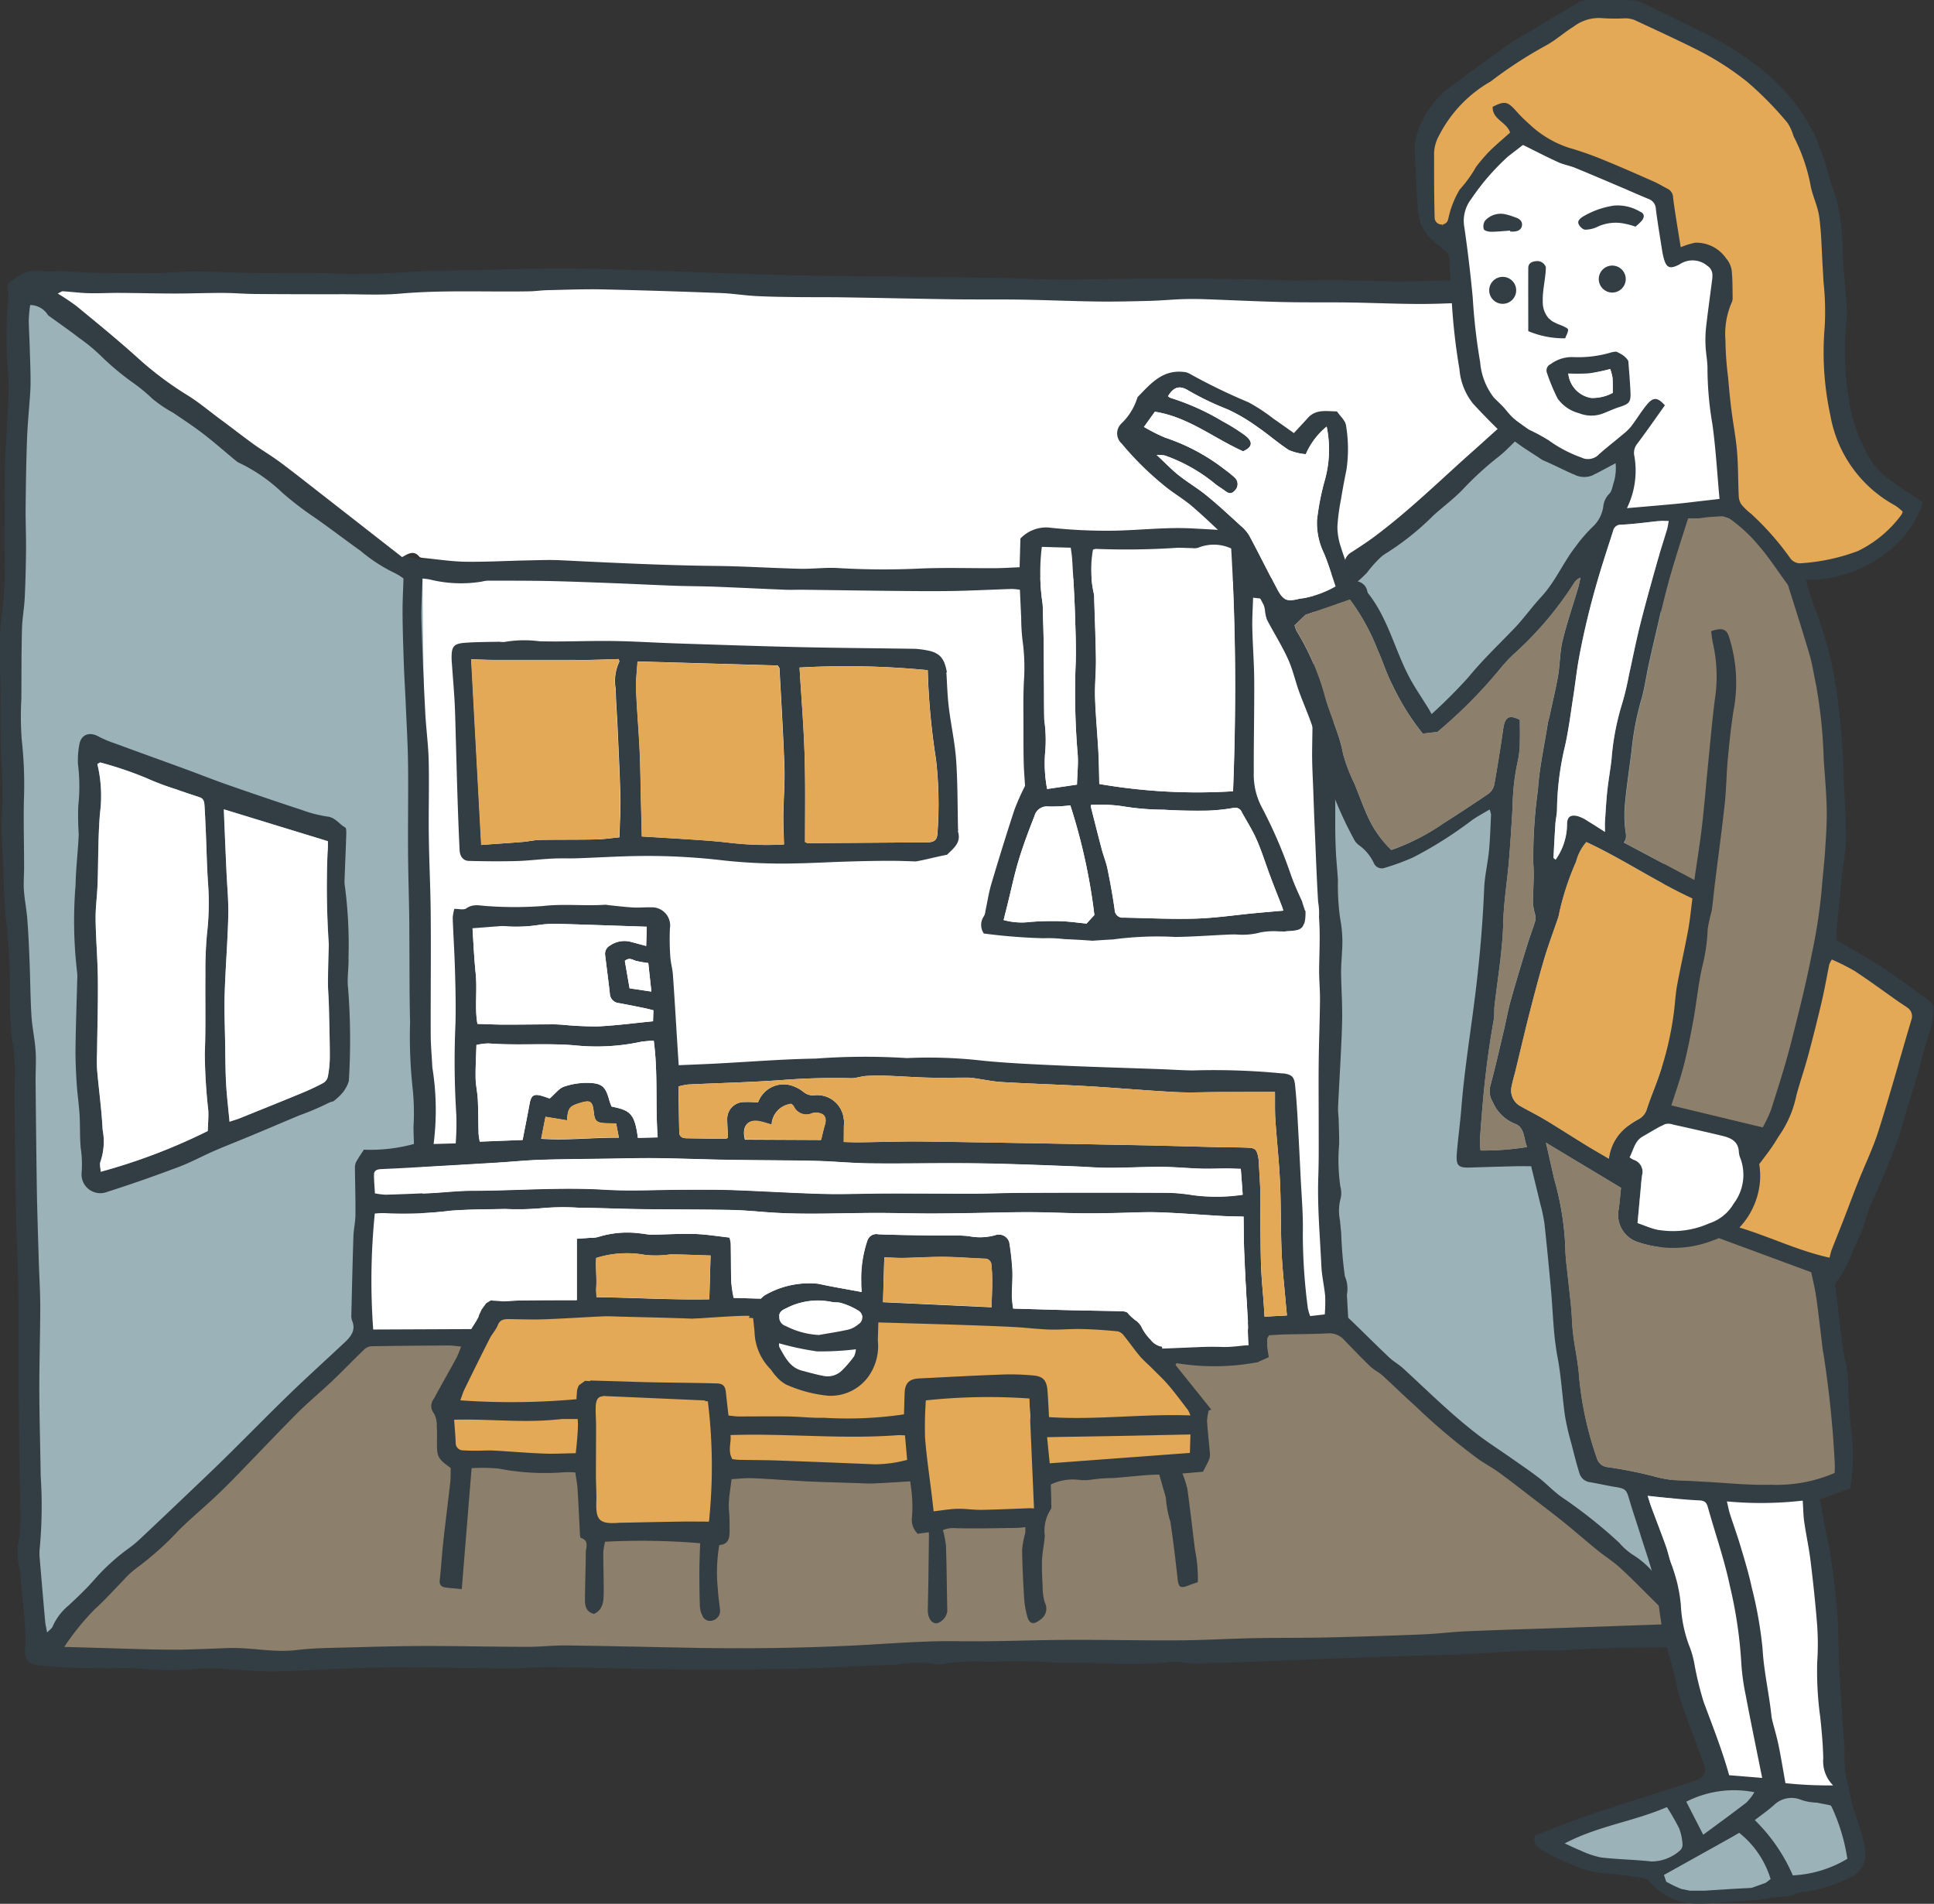 <svg id="グループ_296431" data-name="グループ 296431" xmlns="http://www.w3.org/2000/svg" xmlns:xlink="http://www.w3.org/1999/xlink" width="101.712" height="100.115" viewBox="0 0 101.712 100.115">
  <rect x="0" y="0" width="101.712" height="100.115" fill="#333333" stroke="none"/>
  <defs>
    <clipPath id="clip-path">
      <rect id="長方形_40989" data-name="長方形 40989" width="101.712" height="100.115" fill="none"/>
    </clipPath>
  </defs>
  <path id="パス_211233" data-name="パス 211233" d="M27,37.421l48.463.867.266,38.947-47.862-.65Z" transform="translate(-5.51 -7.637)" fill="#fff"/>
  <path id="パス_211234" data-name="パス 211234" d="M.565,21.019,2.094,91.284l17.65-17.651-.9-8.787,3.824-.211-.334-30.488L1.092,18.248Z" transform="translate(-0.115 -3.724)" fill="#9ab2b8"/>
  <g id="グループ_294675" data-name="グループ 294675">
    <g id="グループ_294674" data-name="グループ 294674" clip-path="url(#clip-path)">
      <path id="パス_211235" data-name="パス 211235" d="M89.139,84.016c-.042-.653-.02-1.309-.061-1.962-.06-.96-.143-1.918-.228-2.876-.06-.688-.179-1.372-.2-2.061-.058-1.6-.049-3.2-.115-4.795-.054-1.289-.088-2.573-.041-3.864.057-1.526.1-3.056.061-4.581-.029-1.126-.052-2.249-.014-3.376.042-1.251,0-2.5.014-3.758.011-1.381.033-2.762.057-4.144.032-1.835.072-3.671.1-5.506.014-.819.007-1.638.014-2.456,0-.492.036-.984.022-1.474-.025-.89-.088-1.778-.111-2.667-.038-1.511-.056-3.023-.09-4.534,0-.2-.084-.388-.088-.583-.021-.909-.018-1.818-.045-2.727-.06-2.038-.138-4.075-.2-6.113-.033-1.18-.018-2.362-.064-3.541-.042-1.069-.124-2.137-.214-3.2-.037-.445-.115-.9-.675-1.025-.064-.015-.119-.129-.153-.208a.549.549,0,0,0-.616-.341c-.453.035-.907.091-1.359.09-.911,0-1.821-.044-2.732-.053-1.057-.012-2.115-.027-3.172,0-1.693.037-3.386.131-5.079.154-1.275.018-2.552-.046-3.828-.058-.984-.01-1.97.033-2.953,0-3.572-.121-7.143-.11-10.716-.033-1.382.029-2.766-.069-4.149-.089-2.553-.038-5.107-.059-7.659-.092-1.423-.018-2.846-.03-4.269-.074-3.391-.1-6.782-.267-10.174-.322-2.33-.037-4.663.084-7,.105-1.913.018-3.816.262-5.737.159-1.453-.078-2.915-.02-4.372-.038-1.036-.014-2.072-.074-3.107-.077-.692,0-1.383.083-2.076.09-1.038.011-2.077-.011-3.114-.021-.2,0-.4-.016-.6-.025-.453-.021-.906-.049-1.359-.062a5.321,5.321,0,0,1-.872,0,1.644,1.644,0,0,0-1.192.271c-.346.2-.74.38-.517.911.018.044-.009.107-.016.161a22.668,22.668,0,0,0,0,4.2,11.947,11.947,0,0,1-.006,1.308c-.051,1.11-.127,2.219-.171,3.329-.025.614,0,1.231-.009,1.847-.006.874-.025,1.748-.021,2.622A19.6,19.6,0,0,1,.09,36.012,11.025,11.025,0,0,0,0,37.791c-.007.708.021,1.417.025,2.126.006.91-.01,1.819.01,2.729.019.875.1,1.748.106,2.623.01.815-.1,1.636-.041,2.445.115,1.6.057,3.2.282,4.8a37.127,37.127,0,0,1,.138,3.818A15.966,15.966,0,0,0,.67,58.506a8.84,8.84,0,0,1,.112,1.736c-.01.455-.017.911-.014,1.367q.011,1.5.033,3.009c.015,1.112.025,2.223.053,3.335.03,1.184.1,2.369.113,3.554.021,1.858,0,3.717.017,5.575q.023,2.844.08,5.689a8.2,8.2,0,0,1-.078,1.847,3.3,3.3,0,0,0,.041,1.462,4.524,4.524,0,0,1,.068.651c.074.778.159,1.555.215,2.334a10.5,10.5,0,0,1,.008,1.3.694.694,0,0,0,.661.818c.522.057,1.047.107,1.573.127.762.029,1.524.033,2.287.041a12.6,12.6,0,0,1,1.42.007,17.317,17.317,0,0,0,3.362,0,7.1,7.1,0,0,1,.873,0c.945.049,1.889.155,2.833.154,1.161,0,2.323-.1,3.485-.137,1.055-.037,2.11-.077,3.165-.075,1.9,0,3.807.048,5.711.055.8,0,1.6-.072,2.4-.062,2.436.029,4.87.1,7.306.12,2.012.014,4.025-.011,6.037-.057,1.542-.036,3.082-.17,4.623-.182a6.043,6.043,0,0,1,2.143-.042.635.635,0,0,0,.326,0,11.349,11.349,0,0,1,2.533-.123,29.633,29.633,0,0,1,3.487.045,1.008,1.008,0,0,0,.109,0c.507,0,1.013,0,1.519.01.759.016,1.519.055,2.279.057.6,0,1.2-.036,1.8-.059a3.057,3.057,0,0,1,.955-.028,4.09,4.09,0,0,0,1.348.036c1.818-.032,3.634-.125,5.451-.193q2.235-.082,4.47-.16c1.18-.04,2.361-.06,3.54-.11,1.037-.045,2.072-.131,3.108-.177.654-.029,1.31-.006,1.964-.029.817-.027,1.632-.092,2.448-.111,1.4-.032,2.8-.04,4.168-.058.133-.158.221-.27.316-.376.235-.263.524-.47.486-.906-.139-1.645-.258-3.291-.366-4.938M3.315,18.935c.452.028.9.091,1.356.1.544.014,1.088-.019,1.632-.016.966.006,1.933.033,2.9.033.838,0,1.675-.033,2.514-.031.58,0,1.16.052,1.74.057,1.527.011,3.054.012,4.581.011,1,0,2.008.056,3-.031,2.276-.2,4.552-.08,6.827-.122.307-.006.614-.053.922-.06.963-.021,1.928-.061,2.891-.041,2.074.045,4.148.115,6.223.192.617.023,1.23.123,1.847.157.691.037,1.383.046,2.076.055.907.012,1.816,0,2.723.018,1.852.028,3.7.072,5.557.1,1.183.015,2.367,0,3.55.015,1.348.021,2.693.082,4.041.1.925.012,1.851-.01,2.775-.033.56-.014,1.12-.069,1.681-.09.4-.014.8-.013,1.194,0,1.375.047,2.751.117,4.126.15,1.165.027,2.332.006,3.5.023,1.328.019,2.657.086,3.984.076,1.273-.01,2.545-.1,3.817-.141q1.282-.042,2.567-.044c.926,0,1.855-.009,2.779.051a7.3,7.3,0,0,0,1.94-.131,1.533,1.533,0,0,1,.54.1c.012.045.023.091.034.135a7.925,7.925,0,0,1-.818.677A20.281,20.281,0,0,0,82.1,23.321a27.655,27.655,0,0,1-2.478,2.124c-.715.581-1.386,1.215-2.076,1.827-1.753,1.55-3.417,3.2-5.3,4.6-.38.279-.778.535-1.172.794a.7.7,0,0,0-.355.57c-.037.447-.2.575-.625.531a8.933,8.933,0,0,0-2.115.208,18.044,18.044,0,0,1-2.271-.012c-.018-.241-.039-.437-.045-.633-.012-.4-.006-.8-.027-1.2-.025-.473-.058-.525-.546-.569-.8-.072-1.593-.112-2.392-.154-1.348-.071-2.689.088-4.033.118a27.517,27.517,0,0,1-3.547-.169,1.894,1.894,0,0,0-1.444.582q-.02.7-.043,1.511c-.455.018-.869.048-1.284.049-1.294.007-2.591-.036-3.883.016a40.487,40.487,0,0,1-4.362-.021c-.669-.045-1.348.052-2.021.036-1.476-.035-2.951-.133-4.429-.148-2.733-.029-5.462-.168-8.191-.3-.581-.028-1.165,0-1.749.01-1.074.022-2.148.084-3.221.069-.631-.009-1.262-.094-1.892-.163a.355.355,0,0,1-.156.041,2.694,2.694,0,0,1-.88-.106,1.4,1.4,0,0,1-.234-.11c-.056.03-.113.062-.171.1l-1.793-1.4q-1.245-.971-2.49-1.943c-.716-.556-1.426-1.121-2.154-1.662-.449-.333-.934-.617-1.389-.944-.6-.436-1.193-.9-1.792-1.34-.566-.422-1.11-.88-1.71-1.246a17.575,17.575,0,0,1-2.6-1.962c-1.037-.932-2.119-1.815-3.194-2.7-.287-.237-.622-.419-.991-.664.131-.06.205-.123.275-.119M66.293,66.451c-.019-.565-.056-1.129-.088-1.693a1.933,1.933,0,0,0-.037-.325c-.086-.375-.157-.446-.552-.463-.492-.021-.985-.015-1.476-.027-1.477-.035-2.953-.08-4.43-.107-3.7-.069-7.4-.139-11.1-.19-1.163-.016-2.327.032-3.49.041-.4,0-.794-.021-1.191-.032l-.064-.15a1.933,1.933,0,0,1,.33-.471.481.481,0,0,0,.184-.522,1.4,1.4,0,0,0-1.515-1.3.763.763,0,0,1-.6-.167,1.9,1.9,0,0,0-.769-.375,1.428,1.428,0,0,0-1.626.918c-.227-.006-.463-.03-.7-.016a.887.887,0,0,0-.925.874c0,.326.028.65.043.993-.034.018-.08.064-.124.064-.674,0-1.349-.017-2.024-.026-.22,0-.41-.054-.416-.322-.017-.781-.027-1.562-.041-2.4a3.152,3.152,0,0,1,.509-.105c1.671-.081,3.344-.117,5.01-.24a35.2,35.2,0,0,1,3.548-.091c.267.006.533-.1.8-.118a10.48,10.48,0,0,1,1.084-.012c.739.026,1.478.082,2.218.1.672.016,1.344,0,2.017,0a2.371,2.371,0,0,1,.327.023c.5.07,1,.181,1.508.211,1.509.088,3.021.131,4.529.218,1.528.088,3.052.228,4.581.307.779.041,1.563,0,2.346,0l2.892-.006c.006.517-.01.986.021,1.453.072,1.09.194,2.176.244,3.266.056,1.23.033,2.463.085,3.693.037.887.141,1.773.216,2.659.018.213.041.426.064.681l-1.177.064c-.018-.273-.031-.5-.047-.731-.046-.636-.112-1.271-.135-1.907-.029-.836-.027-1.673-.035-2.51,0-.419.012-.837,0-1.254M55.169,78.141c-.027-.474-.045-.925-.079-1.375-.037-.516-.205-.756-.7-.81a12.569,12.569,0,0,0-1.8-.049c-1.417.05-2.834.131-4.25.2-.525.026-.744.249-.763.768-.014.378-.022.756-.033,1.121a20.4,20.4,0,0,1-4.221.179c-.615.019-1.232-.058-1.849-.068-.874-.013-1.748,0-2.622,0-.161,0-.322-.029-.54-.05-.045-.408-.092-.8-.133-1.2-.037-.35-.142-.48-.505-.489-1.129-.029-2.257-.036-3.386-.057-.6-.012-1.2-.035-1.8-.053l-1.443-.041c-.027.126-.055.255-.083.388-.574.061-.606.092-.631.595a38.168,38.168,0,0,1-6.122.06c.086-.23.138-.417.223-.588q.654-1.34,1.327-2.67c.123-.241.324-.447.423-.7.115-.284.318-.315.565-.314.619.006,1.239.033,1.858.01,1.034-.036,2.066-.108,3.1-.154.306-.014.614.006.921.014,1.275.033,2.551.059,3.826.109.328.013.684-.084.977.207.069.069.31.027.437-.035a3.717,3.717,0,0,1,1.744-.2c.023.225.053.472.074.719a2.9,2.9,0,0,0,.8,1.921c.115.114.191.269.306.384a1.938,1.938,0,0,0,.536.456,7.077,7.077,0,0,0,2.254.6,2.461,2.461,0,0,0,2.076-.987,2.787,2.787,0,0,0,.512-1.94c.012-.283.017-.567.027-.93l1.486.043c.929.028,1.858.053,2.787.084.961.033,1.923.066,2.884.115.618.032,1.232.114,1.849.132.563.018,1.126-.04,1.689-.027.636.015,1.273.061,1.906.122a.611.611,0,0,1,.329.245c.284.349.539.723.829,1.067.2.232.435.427.649.642.293.295.6.579.868.895.353.415.677.855,1.008,1.288a1.6,1.6,0,0,1,.128.283c-2.508-.092-4.947.252-7.435.089m7.437.912c-.01.372-.018.634-.028.969l-7.373.547c-.047-.463-.09-.886-.139-1.375,1.3-.021,2.525-.041,3.755-.064s2.467-.05,3.785-.077m-8.49-.087c.123.272.007.645.024.972s.094.653.1.98c0,.635-.031,1.271-.052,2.011-.879.032-1.73.074-2.582.088-.414.006-.829-.066-1.243-.056-.395.01-.788.08-1.257.133-.031-.269-.058-.51-.087-.751-.126-1.047-.286-2.09-.365-3.14a18.867,18.867,0,0,1,.043-1.944,31.108,31.108,0,0,1,5.437-.1c.02.289.035.592.063.895s-.239.551-.076.911m-15.694.121c3.011-.1,5.98.244,9-.01.006-.19.009-.294.012-.4l.126-.006c.05.563.1,1.125.151,1.714A6.671,6.671,0,0,1,46,80.624q-2.539-.107-5.08-.2c-.674-.023-1.348-.021-2.022-.036-.125,0-.25-.022-.376-.034-.261-.431-.05-.864-.1-1.269M31.34,77.547c.024-.445.219-.576.648-.466s.872.253,1.314.352a1.642,1.642,0,0,0,.755.058,22.594,22.594,0,0,1,2.83-.245c.068-.1.029-.347.3-.262a28.04,28.04,0,0,1,.105,6.653c-.525,0-1.03-.01-1.535,0-1.055.015-2.111.039-3.165.06-.037,0-.073,0-.11.007-.939.062-1.147-.15-1.115-1.085.016-.472-.021-.945-.021-1.417,0-.872.009-1.743.009-2.615,0-.345-.035-.693-.017-1.038M30.28,80.039c-.567.008-1.142.041-1.716.018-.869-.033-1.737-.111-2.606-.158-.29-.016-.582.008-.873.007-.236,0-.473,0-.708-.018a.387.387,0,0,1-.41-.411c-.019-.394-.053-.788-.083-1.2,2.1-.061,4.141.251,6.247-.131l.119-.224c.185.055.188.734.029,2.12m1.065-9.9c0-.122.006-.244.01-.366a5.325,5.325,0,0,1,2.6-.157,5.525,5.525,0,0,0,1.3-.031c.688,0,1.376.036,2.116.057-.021.759-.042,1.493-.066,2.3-2.073.039-4.173-.1-6.339-.117.377-.246.39-.246.4-.651.01-.345-.015-.691-.021-1.036m11.621,4.549a15.074,15.074,0,0,0,2.046-.109,1.071,1.071,0,0,1-.092.368,6.072,6.072,0,0,1-.63.738,1.073,1.073,0,0,1-.954.3c-.389-.071-.772-.181-1.156-.281-.646-.169-.9-.723-1.192-1.237-.031-.054-.011-.138-.014-.2a14.708,14.708,0,0,0,1.991.424m-1.988-1.83c0-.239.153-.342.353-.431a3.608,3.608,0,0,1,2.382-.346c.175.043.372.008.54.065a3.619,3.619,0,0,1,.88.391.418.418,0,0,1,.006.731,1.3,1.3,0,0,1-.52.275c-.512.116-1.032.193-1.55.285a4.248,4.248,0,0,1-1.738-.47.488.488,0,0,1-.354-.5m5.463-.765c.023-.787.045-1.557.068-2.352.361.01.7.033,1.038.027.706-.012,1.412-.061,2.117-.054s1.414.066,2.12.093a.338.338,0,0,1,.357.336,7.967,7.967,0,0,1,.042.872c0,.431-.022.863-.036,1.344l-5.706-.266M60.5,74.078a2.581,2.581,0,0,1-.45-.6c-.15-.372-.521-.512-.739-.806-.058-.08-.232-.1-.354-.1-.874-.023-1.749-.032-2.623-.053-1-.024-2-.057-3.055-.087a5.666,5.666,0,0,1-.067-.614c0-.474.045-.949.024-1.421a13.832,13.832,0,0,0-.163-1.457.576.576,0,0,0-.751-.364,2.994,2.994,0,0,1-1.387.045c-.6-.063-1.2-.021-1.8-.031-.981-.016-1.964-.026-2.945-.064a.5.5,0,0,0-.584.336,6.172,6.172,0,0,0-.318,2.193c-.009.138.009.276.018.505-.534-.1-1.008-.182-1.483-.271-.268-.05-.536-.108-.8-.162a4.647,4.647,0,0,0-2.736.562,1.066,1.066,0,0,0-.279.222l-1.43-.041a6.668,6.668,0,0,1-.121-.8c-.023-.687-.019-1.375-.031-2.062a1.963,1.963,0,0,0-.064-.31c-.611-.067-1.218-.17-1.826-.189-.764-.023-1.529.029-2.294.037-.181,0-.361-.051-.541-.062a5.176,5.176,0,0,0-2.257.185,1.528,1.528,0,0,1-.431.044c-.217.017-.434.031-.684.049,0,1.066,0,2.106,0,3.227-.989,0-1.933,0-2.876.016a11.375,11.375,0,0,0-1.2.078c-.119.014-.227.134-.338.208-.07.046-.149.149-.205.137-.354-.072-.422.18-.537.415s-.277.466-.4.669l-5.137.022a35.123,35.123,0,0,1,.084-6.094,4.232,4.232,0,0,1,.543-.021,20,20,0,0,0,3.423-.128c.961-.077,1.928-.072,2.892-.093a14.06,14.06,0,0,0,1.8-.031,12.719,12.719,0,0,1,2.066-.034c1.083.009,2.167.06,3.25.074,1.581.021,3.161.014,4.741.042.67.012,1.34.078,2.01.127,1.9.136,3.808.029,5.712.031.927,0,1.855.029,2.782.03.8,0,1.6-.016,2.4-.028.926-.014,1.851-.045,2.777-.042.891,0,1.781.045,2.673.057.6.008,1.2,0,1.8-.013.782-.012,1.564-.063,2.344-.037,1.108.036,2.213.129,3.321.191.376.021.752.024,1.152.035.011.749,0,1.456.036,2.161.051,1.125.128,2.249.193,3.374.016.288.086.592-.251.762l.3.46c-.486.04-.894.107-1.3.1-.819-.015-1.636-.073-2.455-.107a1.071,1.071,0,0,0-.362.045.893.893,0,0,1-1.042-.313M33.982,53.364c-.3-.08-.556-.15-.813-.218a1.325,1.325,0,0,0-1.094.2.488.488,0,0,0-.248.507c.08.668.17,1.334.244,2a.522.522,0,0,0,.47.515c.447.08.89.171,1.334.261.158.032.312.074.486.116,0,.185-.01.342-.017.579-.966.094-1.936.223-2.908.27a18.649,18.649,0,0,1-1.9-.092c-.145-.008-.291-.016-.436-.016-.855,0-1.71.015-2.566.014-.452,0-.9-.024-1.424-.039-.152-.848,0-1.757-.092-2.652s-.126-1.795-.188-2.733c.3.046.538.07.766.119a7.842,7.842,0,0,0,2.756.062,6.044,6.044,0,0,1,.981-.056c1.543.042,3.087.1,4.681.151-.01.38-.019.665-.029,1.011m.111.9c.05.458.1.934.163,1.5l-1.147-.17c-.088-.507-.17-.985-.249-1.443.233-.2.405-.055.591,0a6.028,6.028,0,0,0,.642.113M32.161,61.8a2.876,2.876,0,0,1-.109-.29c-.2-.74-.374-.926-1.115-.946a3.758,3.758,0,0,0-1.277.2c-.259.089-.455.366-.752.622-.077-.025-.243-.087-.411-.136-.419-.123-.565-.024-.642.4-.114.626-.24,1.249-.37,1.919l-2.253.087a3.613,3.613,0,0,1-.062-.411c-.017-.6-.014-1.2-.041-1.8-.018-.377-.109-.752-.115-1.129-.01-.56.025-1.121.043-1.744a3.139,3.139,0,0,1,.635-.08c1.506.115,3.015-.025,4.525.1a11.123,11.123,0,0,0,3.479-.183,4.782,4.782,0,0,1,.686-.057c.229,1.7.079,3.368.206,5.08l-1.042.024c-.167-1.324-.44-1.446-1.384-1.647m.388,1.639c-1.379-.014-2.7.155-4.086.058.08-.408.149-.758.227-1.153l1.134.187c.038-.635.125-.747.676-.914s.667-.1.727.475c.049.471.146.566.61.59.163.008.326.01.568.017.048.246.088.453.143.739m-6.33,1.312c.745-.045,1.488-.122,2.233-.145,1.2-.037,2.395-.043,3.593-.06.835-.012,1.671-.037,2.506-.025,1.273.016,2.546.067,3.82.088,1.495.025,2.99.02,4.483.054.961.021,1.92.118,2.88.131,1.493.019,2.986-.01,4.479-.008q1.394,0,2.787.041c1.177.032,2.354.08,3.532.125.6.022,1.2.075,1.8.075.908,0,1.816-.053,2.724-.049.706,0,1.411.072,2.117.093.452.014.9-.008,1.358-.008.233,0,.466.012.726.02.036.464.068.894.1,1.361a9.429,9.429,0,0,1-2.6.024,10.374,10.374,0,0,0-1.241-.127q-3.819-.017-7.64,0c-.911,0-1.821.041-2.732.044-1.494,0-2.987-.013-4.481-.01-1.112,0-2.224.052-3.334.024-1.584-.041-3.166-.143-4.75-.2-.838-.03-1.678-.023-2.516-.022-1.423,0-2.85.084-4.267,0-2.316-.142-4.624.053-6.936.056-.744,0-1.488.089-2.233.127q-1.172.059-2.346.091a3.684,3.684,0,0,1-.561-.072c-.018-.341-.051-.662-.048-.984,0-.233.183-.282.385-.291q.872-.038,1.745-.089,2.205-.127,4.41-.258m13.767-2.166c.186.044.369.1.6.17a1.147,1.147,0,0,1,1.029-1.093.733.733,0,0,1,.135.137.719.719,0,0,0,.963.353.757.757,0,0,1,.471.025c.233.082.287.318.2.59-.076.247-.126.5-.2.788l-4-.019c-.188-.712.158-1.1.8-.95M67.466,60.07a37.076,37.076,0,0,0-4.748-.16c-.564-.007-1.128-.048-1.691-.068-1.749-.064-3.5-.111-5.245-.19-1.366-.061-2.734-.121-4.094-.254a24.764,24.764,0,0,0-3.931-.141.713.713,0,0,1-.109,0,34.91,34.91,0,0,0-4.75.03c-1.765.028-3.528.174-5.293.265-.614.032-1.229.053-1.911.083-.023-.359-.045-.679-.065-1-.078-1.25-.15-2.5-.239-3.751-.023-.326-.12-.646-.139-.97a13.281,13.281,0,0,1-.02-1.468.955.955,0,0,0-1.005-1.112c-.31-.011-.622.024-.93.006-.435-.025-.868-.08-1.3-.122a.949.949,0,0,0-.162-.022c-1.089.076-2.176-.061-3.273.067a20.1,20.1,0,0,1-2.888.007c-.393-.011-.773-.151-1.153.119-.134.095-.386.021-.625.025a2.212,2.212,0,0,0-.086.471c.033.965.1,1.928.123,2.892.025.893.045,1.787.022,2.68A44.032,44.032,0,0,0,24,62.265a13.95,13.95,0,0,1-.034,1.481l-1.162.032a14.011,14.011,0,0,0-.067-4.03c-.027-.582-.084-1.163-.085-1.744-.007-2.1.018-4.191,0-6.287-.01-1.384-.083-2.767-.1-4.152-.018-1.311.024-2.623-.006-3.933-.019-.853-.139-1.7-.182-2.557-.081-1.6-.154-3.2-.2-4.807-.021-.725.034-1.452.057-2.228.161.021.279.03.392.055a6.8,6.8,0,0,0,2.714.111,1.841,1.841,0,0,1,.324-.052c1.036,0,2.072,0,3.107.017,1.181.025,2.362.072,3.543.117,1.057.04,2.112.095,3.169.133.709.025,1.42.024,2.13.051,1.238.047,2.475.111,3.713.16.308.013.617-.006.926,0,1.712.021,3.425.049,5.137.064.93.01,1.86.015,2.79,0,1.016-.021,2.033-.072,3.049-.106a3.527,3.527,0,0,1,.423.042c.023.505.045.993.068,1.479a10.89,10.89,0,0,0,.065,1.142,10.431,10.431,0,0,1,.079,2.178c-.045.836-.023,1.675-.025,2.514,0,.583,0,1.166.012,1.749.01.416.046.832.071,1.252a12.865,12.865,0,0,0-.556,1.252c-.426,1.295-.828,2.6-1.215,3.9-.139.468-.21.958-.314,1.437a.65.65,0,0,1-.074.259.8.8,0,0,0-.009.915,29.969,29.969,0,0,0,3.129.249,7.213,7.213,0,0,1,1.1.045c.5.021.993.048,1.488.086.361-.025.722-.05,1.082-.068a17.426,17.426,0,0,1,3.286-.13c.91-.013,1.819-.081,2.728-.123.163-.007.328-.012.491-.006a3.65,3.65,0,0,0,1.242-.11,3.679,3.679,0,0,1,.977-.054c.078,0,.158,0,.236.006s.142-.019.214-.024l.214-.012c.034,0,.069,0,.1-.009s.058-.008.062-.008c.051-.01.1-.018.153-.032.025-.007.049-.018.073-.024l.029-.014c.026-.014.05-.032.076-.046a.236.236,0,0,0,.021-.019c.019-.02.038-.04.057-.06s.015-.023.022-.034.038-.088.062-.123a.052.052,0,0,1,.01-.018c.006-.021.013-.041.018-.062.012-.048.021-.1.03-.145l0-.006v0c0-.025.006-.052.008-.077a3.07,3.07,0,0,0,.01-.353.417.417,0,0,1-.04-.074c-.05-.151-.1-.3-.144-.455-.214-.46-.423-.922-.59-1.4a24.563,24.563,0,0,0-1.546-3.578,3.681,3.681,0,0,1-.4-1.79c-.006-1.623.032-3.246.023-4.869-.006-.907-.081-1.814-.1-2.722-.012-.506.024-1.014.041-1.6a9.708,9.708,0,0,0,3.221-.13c.007.326.021.575.017.823-.044,2.443-.1,4.885-.133,7.327-.01.763.041,1.527.066,2.291.021.6.043,1.2.07,1.8.057,1.3.1,2.608.181,3.91,0,.012.006.023.008.035a3.525,3.525,0,0,1,.036.739c.069.918.018,1.827.007,2.74-.006.545.051,1.092.045,1.637-.011,1.092-.056,2.184-.068,3.277-.011,1.128,0,2.256,0,3.383,0,.876.01,1.751-.021,2.626-.054,1.569.09,3.13.162,4.694.025.526.15,1.046.2,1.572a8.555,8.555,0,0,1-.021.965l-.767.088a2.439,2.439,0,0,1-.124-.42,30.278,30.278,0,0,1-.264-3.912c.025-1-.068-2-.116-3s-.1-2-.155-3c-.034-.6-.073-1.2-.135-1.8-.049-.47-.176-.568-.647-.634M56.677,43.29c.037.5-.021,1.014-.037,1.589l-1.569.231a7.224,7.224,0,0,1-.111-1.837,7.339,7.339,0,0,0-.04-1.792c-.014-.6-.011-1.2-.015-1.794-.006-.781-.006-1.562-.018-2.342-.008-.563-.028-1.125-.044-1.687a2.244,2.244,0,0,0-.023-.374,10.923,10.923,0,0,1-.027-2.907l1.522.044c.025.206.063.415.075.625.053.926.114,1.851.143,2.778.03.964.073,1.931.031,2.893a38.459,38.459,0,0,0,.113,4.573m-1.531,2.74a7.781,7.781,0,0,0,1.144-.06,30.738,30.738,0,0,1,1.265,5.767l-.413.45c-.443-.043-.911-.113-1.382-.127a15.119,15.119,0,0,0-1.578.04,3.543,3.543,0,0,1-1.4-.1l.2-.8c.2-.792.362-1.593.6-2.373s.525-1.539.823-2.295a.672.672,0,0,1,.739-.5m2.4-10.962a1.043,1.043,0,0,0-.017-.218,5.836,5.836,0,0,1-.052-2.326.466.466,0,0,1,.154-.041,40.055,40.055,0,0,0,4.306-.06c.255,0,.509.016.764.018a.681.681,0,0,0,.322-.025,2.178,2.178,0,0,1,1.723.046c.251,4.242.269,8.453.1,12.766a30.274,30.274,0,0,1-7.033-.383c-.015-.567-.018-1.129-.049-1.688-.052-.952-.144-1.9-.175-2.854-.021-.672.054-1.346.046-2.018-.014-1.073-.06-2.145-.092-3.217m-.159,10.875a8.441,8.441,0,0,1,1.6.065,13.713,13.713,0,0,0,2.225.19c.763.049,1.529.06,2.294.049a9.586,9.586,0,0,0,1.379-.146.372.372,0,0,1,.431.241c.263.477.559.939.776,1.436.268.612.466,1.254.7,1.881.2.544.419,1.082.628,1.624.025.063.042.129.073.222-.554.049-1.073.093-1.591.142-1.013.1-2.024.249-3.04.278-1.254.037-2.512-.029-3.769-.053a.417.417,0,0,1-.468-.413c-.1-.718-.231-1.433-.376-2.144-.072-.353-.213-.692-.306-1.043-.194-.733-.377-1.468-.564-2.2a.562.562,0,0,1,0-.125M2.766,89.153c-.037.1-.152.17-.288.314-.044-.24-.084-.394-.1-.549q-.148-1.656-.286-3.312a2.708,2.708,0,0,1,0-.6,23.869,23.869,0,0,0,.048-3.764c-.021-1.531-.068-3.06-.072-4.591,0-1.44.047-2.88.049-4.32,0-.781-.052-1.562-.075-2.342-.036-1.184-.076-2.368-.1-3.552-.032-2-.051-4-.071-6,0-.527.038-1.056,0-1.58-.043-.615-.181-1.223-.218-1.839-.058-.96-.06-1.924-.1-2.884-.028-.727-.06-1.454-.117-2.179-.039-.505-.142-1.007-.178-1.513-.028-.4.01-.8.009-1.2,0-1.165-.033-2.331-.011-3.5a21.663,21.663,0,0,0-.112-3.22,16.379,16.379,0,0,1-.02-2.175c.006-1.219,0-2.437.032-3.656.014-.544.118-1.086.144-1.63.041-.837.061-1.676.069-2.515.007-.744-.028-1.488-.021-2.232.013-1.2.029-2.4.073-3.606.03-.818.115-1.635.169-2.453.018-.272.02-.545.016-.818-.006-.454-.021-.907-.038-1.361C1.56,21.538,1.52,21,1.512,20.453a6.959,6.959,0,0,1,.075-.792,1.1,1.1,0,0,1,.9.474.308.308,0,0,0,.067.082c.538.392,1.087.769,1.612,1.177a9.1,9.1,0,0,1,1.149.95,14.326,14.326,0,0,0,1.71,1.424,9.172,9.172,0,0,1,.994.822A6.658,6.658,0,0,0,9.1,25.32c.521.354,1.05.7,1.547,1.08.6.458,1.161.955,1.741,1.433a.908.908,0,0,0,.225.143,8.66,8.66,0,0,1,2.226,1.546,17.4,17.4,0,0,0,1.4,1.1c.928.626,1.812,1.317,2.725,1.965a8.4,8.4,0,0,0,1.813,1.175,2.682,2.682,0,0,1,.443.279c-.018.614-.054,1.232-.049,1.85.008.928.039,1.855.072,2.783.025.692.074,1.382.1,2.073.045,1.019.105,2.038.117,3.056.018,1.531-.01,3.063,0,4.594.006,1.112.042,2.223.061,3.335.008.474.006.948.009,1.422.01,1.4,0,2.8.037,4.206a25.486,25.486,0,0,0,.146,3.6,12.636,12.636,0,0,1,.034,1.9c0,.291.014.581.023.917a8.671,8.671,0,0,1-2.635.3c-.153.24-.294.439-.409.653a.679.679,0,0,0-.059.316c.007.817.034,1.633.026,2.45,0,.38-.093.758-.106,1.138-.045,1.366-.076,2.732-.109,4.1a.8.8,0,0,0,.035.325c.215.5-.05.838-.381,1.149-.977.917-1.973,1.815-2.936,2.747-1.146,1.11-2.261,2.253-3.4,3.372-.79.775-1.6,1.535-2.4,2.3q-1.008.96-2.022,1.913a5.727,5.727,0,0,1-.582.485A10.755,10.755,0,0,0,4.951,86.7c-.416.474-.878.911-1.34,1.343a2.97,2.97,0,0,0-.845,1.114m84.921-.127q-2.841.1-5.682.2c-1.619.055-3.239.1-4.858.17-.782.033-1.56.135-2.342.166q-2.511.1-5.024.16c-1.275.029-2.552.011-3.828.037-1.312.026-2.623.106-3.934.115-1.948.012-3.9-.033-5.847-.025s-3.9.1-5.844.07c-1.772-.025-3.53.131-5.295.219-2.9.146-5.793.181-8.691.127-2.186-.041-4.37-.095-6.555-.122-.673-.009-1.346.072-2.019.072-1.786,0-3.573-.045-5.359-.043-1.33,0-2.66.036-3.989.073-.946.027-1.9.026-2.836.14-1.212.147-2.4-.15-3.6-.105-.8.029-1.6.064-2.4.081-.526.011-1.054,0-1.581-.009-.854-.019-1.709-.049-2.563-.073l-2.069-.06a13.507,13.507,0,0,1,1.613-1.991c.54-.482,1.019-1.032,1.53-1.547a4.575,4.575,0,0,1,.634-.591A15.823,15.823,0,0,0,9.379,84.1c.6-.6,1.262-1.149,1.885-1.731.421-.395.829-.8,1.233-1.218,1.051-1.078,2.084-2.177,3.149-3.242.588-.589,1.234-1.118,1.838-1.691.564-.536,1.1-1.1,1.663-1.638a.612.612,0,0,1,.365-.175c1.363-.024,2.726-.033,4.089-.04.2,0,.39.033.65.057-.1.245-.168.45-.269.636-.382.7-.783,1.392-1.16,2.1a.615.615,0,0,0,.006.792,1.3,1.3,0,0,1,.138.673c.023.253.014.51.012.766-.006.842.028.912.724,1.42-.007.236,0,.489-.025.739-.117,1.05-.253,2.1-.369,3.149-.073.669-.111,1.34-.185,2.009-.03.276.113.362.337.389.247.031.494.049.821.08.17-2.089.34-4.185.517-6.358a8.757,8.757,0,0,1,1.422.021,12.86,12.86,0,0,0,3.476.191,5.18,5.18,0,0,1,.557.013c.041.291.1.57.118.852.05.8.084,1.6.127,2.393,0,.07.019.186.057.2.439.147.252.5.249.773-.009.821-.034,1.641-.046,2.462-.006.347.067.657.477.76.458-.211.5-.635.509-1.059.006-.726-.021-1.453-.021-2.179a3.587,3.587,0,0,1,.094-.56,36.9,36.9,0,0,1,5,.08c-.014.51-.039,1.025-.041,1.539q0,.9.029,1.8a1.192,1.192,0,0,0,.129.466.424.424,0,0,0,.539.255.518.518,0,0,0,.392-.528c-.037-.362-.1-.722-.113-1.085a8.559,8.559,0,0,1,.072-2.356c.443-.018.534-.315.542-.669,0-.237,0-.474-.006-.711-.009-.291-.051-.584-.033-.873.025-.4.092-.792.142-1.207.386-.021.743-.068,1.1-.052.946.041,1.89.119,2.836.166.872.042,1.745.061,2.619.09.29.01.579.034.868.022.633-.025,1.264-.07,1.975-.111.033.276.088.591.1.908a6.442,6.442,0,0,1-.014,1.037,1.008,1.008,0,0,0,.32.819l.559-.33c.01.2.02.3.019.4q-.013,1.2-.03,2.4c-.006.455-.018.911-.025,1.367a1.838,1.838,0,0,0,.013.38c.066.337.265.521.492.475a.789.789,0,0,0,.514-.621c-.021-1.147-.033-2.295-.069-3.442a5.52,5.52,0,0,0-.159-.832,1.446,1.446,0,0,1,.688-.1c1.046.025,2.093,0,3.14-.014.161,0,.321-.024.509-.039a2.386,2.386,0,0,1-.011.333,4.671,4.671,0,0,0-.16.844c.01.855.053,1.71.106,2.564a4.627,4.627,0,0,0,.166.965c.117.411.345.431.681.162a.688.688,0,0,0,.237-.9,2.762,2.762,0,0,1-.112-.807c-.026-.454-.044-.911-.038-1.366a7.925,7.925,0,0,1,.088-.806,4.939,4.939,0,0,0,.061-.539,2.042,2.042,0,0,1,.313-1.38c.056-.068.029-.209.028-.317,0-.326-.015-.653-.024-.993a2.667,2.667,0,0,1,1.491-.243,2.452,2.452,0,0,0,.673-.017,8.21,8.21,0,0,1,1.142-.079c.6-.048,1.194-.113,1.792-.158.32-.024.642-.021,1.014-.033a5.457,5.457,0,0,0,.179,2.487c.151.989.267,1.984.376,2.979.052.468.138.539.575.368.15-.059.3-.107.491-.172a7.645,7.645,0,0,0-.15-1.706c-.131-1.065-.255-2.132-.4-3.194a5.233,5.233,0,0,0-.261-.814l1.083-.093c.116-.229.236-.441.33-.664a.7.7,0,0,0,.031-.321c-.047-.564-.114-1.125-.148-1.688a2.454,2.454,0,0,1,.091-.553l.137-.037L61.82,75.4c.017-.034.033-.069.049-.1a12.279,12.279,0,0,0,4.292-.053c.181-.292.327-.531.486-.789-.219-.191-.038-.381.09-.625.284-.014.591-.036.9-.044.727-.019,1.457-.013,2.183-.054a1.045,1.045,0,0,1,.872.349c.453.468.9.938,1.372,1.39.193.185.449.3.649.484.564.509,1.1,1.048,1.672,1.551a33.387,33.387,0,0,0,3.4,2.867c.344.232.711.431,1.046.675.625.457,1.235.934,1.85,1.406.543.417,1.09.831,1.622,1.262.576.466,1.132.956,1.707,1.423.379.308.8.567,1.161.895.574.521,1.115,1.078,1.667,1.623q.518.513,1.025,1.039a1.771,1.771,0,0,1,.166.255,2.071,2.071,0,0,1-.341.077m.481-1.7a3.929,3.929,0,0,1-1.086-.851,4.556,4.556,0,0,0-1.246-1.114,3.5,3.5,0,0,1-.677-.61,25.846,25.846,0,0,0-2.977-2.366c-.445-.3-.817-.712-1.245-1.043-.457-.355-.938-.677-1.413-1.01-.606-.426-1.232-.825-1.819-1.274-1.388-1.064-2.627-2.3-3.912-3.479-.227-.209-.507-.359-.73-.57-.657-.622-1.3-1.263-1.946-1.892-.193-.187-.4-.358-.618-.55.01-.053,0-.145.043-.189a1.664,1.664,0,0,0,.189-1.645,20.872,20.872,0,0,1-.193-2.283c-.024-.217-.045-.435-.064-.652a2.509,2.509,0,0,1,.025-1.132,1.232,1.232,0,0,0-.006-.647,9.623,9.623,0,0,1-.064-2.233c.006-.416-.013-.833-.025-1.249-.006-.236-.042-.473-.031-.707.068-1.473.169-2.944.211-4.417.025-.891-.042-1.785-.053-2.678,0-.363.034-.727.05-1.091a6.547,6.547,0,0,0-.1-1.731,12.787,12.787,0,0,1-.117-2.014c-.024-.452-.071-.9-.1-1.355-.022-.4-.034-.8-.039-1.193-.008-.671.011-1.343-.014-2.013-.019-.526-.1-1.049-.128-1.575a5.366,5.366,0,0,1,.055-1.495,4.152,4.152,0,0,0-.068-1.076,9.306,9.306,0,0,1,.176-2.542,1.405,1.405,0,0,0,0-.271q.019-.761.041-1.521c.012-.432.044-.865.029-1.3a.864.864,0,0,1,.384-.836,6.726,6.726,0,0,0,1.2-1,6.413,6.413,0,0,1,.669-.758,1.844,1.844,0,0,1,.248-.2,14.227,14.227,0,0,0,2.546-2.019c.506-.465,1.067-.874,1.544-1.367a16.869,16.869,0,0,1,1.881-1.726c.431-.329.788-.755,1.2-1.108.69-.588,1.414-1.138,2.1-1.733.792-.687,1.546-1.418,2.275-2.173a3.724,3.724,0,0,1,.409-.337c.471-.363.939-.731,1.421-1.081a6.586,6.586,0,0,1,.672-.376c.017.2.029.349.042.5.177,2.148.118,4.3.154,6.453.03,1.8.17,3.6.228,5.4.063,1.931.082,3.863.131,5.8.035,1.421.1,2.841.124,4.262.02,1.112.006,2.224-.007,3.335-.021,1.821-.062,3.641-.08,5.462-.021,2.276-.021,4.554-.043,6.83-.013,1.276-.072,2.552-.07,3.828,0,.908.092,1.817.1,2.726.01,1-.038,2.006-.043,3.009-.01,2.022-.038,4.047,0,6.068.026,1.383.135,2.766.236,4.147.131,1.815.376,3.62.379,5.445,0,.945.1,1.89.157,2.834.007.125-.006.252-.01.382" transform="translate(0 -3.619)" fill="#333e44"/>
      <path id="パス_211236" data-name="パス 211236" d="M87.409,19.848a7.926,7.926,0,0,1-.818.677A20.28,20.28,0,0,0,82.875,23.6,27.416,27.416,0,0,1,80.4,25.726c-.714.581-1.385,1.216-2.075,1.827-1.753,1.55-3.417,3.2-5.306,4.6-.379.28-.777.536-1.172.794a.7.7,0,0,0-.355.571c-.037.447-.2.575-.625.531a8.975,8.975,0,0,0-2.115.207,18.042,18.042,0,0,1-2.271-.011c-.018-.242-.039-.437-.045-.634-.013-.4-.006-.8-.027-1.2-.025-.473-.058-.525-.546-.569-.8-.072-1.593-.112-2.392-.154-1.348-.071-2.689.088-4.034.118a27.5,27.5,0,0,1-3.547-.169,1.892,1.892,0,0,0-1.444.582q-.02.7-.043,1.511c-.455.018-.87.047-1.284.049-1.295.007-2.592-.036-3.884.016a40.678,40.678,0,0,1-4.362-.021c-.669-.045-1.348.052-2.021.036-1.476-.036-2.952-.133-4.429-.149-2.733-.029-5.462-.167-8.191-.3-.581-.028-1.166,0-1.749.01-1.074.022-2.148.084-3.221.069-.723-.01-1.446-.123-2.169-.194-.089-.009-.213-.014-.259-.07-.286-.349-.573-.169-.907.021l-1.792-1.4q-1.245-.972-2.49-1.943c-.716-.556-1.426-1.121-2.154-1.662-.449-.333-.935-.617-1.389-.944-.6-.436-1.193-.9-1.792-1.341-.566-.421-1.11-.88-1.71-1.246A17.624,17.624,0,0,1,8,22.7c-1.036-.933-2.119-1.815-3.193-2.7a11.871,11.871,0,0,0-.991-.664c.131-.06.2-.123.274-.119.453.028.9.09,1.357.1.543.015,1.087-.018,1.632-.015.966.006,1.933.033,2.9.033.837,0,1.675-.033,2.514-.031.58,0,1.16.052,1.74.056q2.29.017,4.581.012c1,0,2.007.056,3-.031,2.276-.2,4.552-.08,6.827-.122.307-.006.614-.053.921-.06.964-.021,1.929-.062,2.892-.041,2.074.045,4.148.114,6.222.191.617.023,1.231.124,1.847.158.691.037,1.383.046,2.076.055.907.011,1.815,0,2.722.017,1.853.029,3.705.072,5.558.1,1.183.016,2.366,0,3.55.016,1.347.021,2.693.082,4.041.1.925.013,1.851-.01,2.775-.033.56-.014,1.12-.069,1.681-.089.4-.014.8-.013,1.194,0,1.375.048,2.75.118,4.126.15,1.165.028,2.331.007,3.5.024,1.328.019,2.656.086,3.984.076,1.273-.01,2.545-.1,3.816-.14q1.283-.042,2.568-.044c.926,0,1.855-.009,2.779.051a7.31,7.31,0,0,0,1.941-.131,1.521,1.521,0,0,1,.54.1c.011.045.023.09.034.135" transform="translate(-0.78 -3.9)" fill="#fff"/>
      <path id="パス_211237" data-name="パス 211237" d="M88.46,73.368c.011-.053,0-.145.043-.189a1.664,1.664,0,0,0,.189-1.645,21.072,21.072,0,0,1-.193-2.283c-.023-.216-.045-.435-.064-.652a2.521,2.521,0,0,1,.026-1.132,1.241,1.241,0,0,0-.006-.647,9.623,9.623,0,0,1-.064-2.233c.006-.416-.013-.833-.025-1.248-.007-.236-.042-.473-.032-.708.068-1.472.169-2.944.211-4.417.025-.891-.042-1.785-.053-2.678,0-.363.034-.727.05-1.09a6.551,6.551,0,0,0-.1-1.732,12.687,12.687,0,0,1-.116-2.014c-.025-.453-.072-.9-.1-1.355q-.032-.6-.039-1.194c-.007-.671.011-1.343-.014-2.013-.019-.525-.1-1.049-.127-1.575a5.366,5.366,0,0,1,.054-1.495,4.186,4.186,0,0,0-.067-1.076,9.277,9.277,0,0,1,.176-2.542,1.407,1.407,0,0,0,0-.271q.019-.761.041-1.521c.012-.432.044-.864.029-1.3a.865.865,0,0,1,.384-.836,6.75,6.75,0,0,0,1.2-1,6.335,6.335,0,0,1,.669-.758,1.845,1.845,0,0,1,.248-.2,14.171,14.171,0,0,0,2.546-2.019c.506-.465,1.068-.874,1.544-1.366a16.739,16.739,0,0,1,1.882-1.727c.431-.329.787-.755,1.2-1.107.69-.589,1.414-1.139,2.1-1.734.793-.687,1.546-1.418,2.276-2.172a3.543,3.543,0,0,1,.408-.337c.472-.364.94-.732,1.422-1.082a6.489,6.489,0,0,1,.671-.375c.017.2.03.348.042.5.178,2.147.119,4.3.154,6.452.03,1.8.17,3.6.228,5.4.063,1.931.083,3.863.131,5.794.035,1.422.1,2.841.125,4.263.019,1.111,0,2.223-.008,3.335-.021,1.82-.062,3.641-.079,5.461-.022,2.277-.021,4.554-.044,6.83-.013,1.276-.072,2.552-.07,3.828,0,.909.093,1.817.1,2.726.01,1-.038,2.006-.043,3.009-.01,2.022-.037,4.047,0,6.069.026,1.383.135,2.766.236,4.147.131,1.814.376,3.619.38,5.444,0,.945.1,1.89.156,2.835.007.125-.006.251-.01.381a3.9,3.9,0,0,1-1.086-.851,4.564,4.564,0,0,0-1.246-1.114,3.5,3.5,0,0,1-.678-.61,25.758,25.758,0,0,0-2.976-2.366c-.445-.3-.817-.712-1.245-1.043-.458-.354-.939-.677-1.413-1.01-.606-.426-1.233-.825-1.819-1.274-1.388-1.063-2.627-2.3-3.913-3.479-.226-.208-.506-.359-.73-.57-.657-.622-1.3-1.263-1.946-1.892-.193-.186-.4-.357-.618-.55" transform="translate(-17.963 -4.418)" fill="#9ab2b8"/>
      <path id="パス_211238" data-name="パス 211238" d="M54.792,98.279a2.5,2.5,0,0,1-.012.333,4.739,4.739,0,0,0-.159.844c.01.855.053,1.71.106,2.564a4.573,4.573,0,0,0,.166.965c.117.411.345.431.681.162a.687.687,0,0,0,.238-.9,2.767,2.767,0,0,1-.113-.807c-.025-.454-.043-.911-.037-1.366a7.7,7.7,0,0,1,.088-.806,5.365,5.365,0,0,0,.061-.539,2.041,2.041,0,0,1,.312-1.38c.056-.068.029-.209.029-.317,0-.326-.016-.653-.025-.993a2.669,2.669,0,0,1,1.491-.243,2.458,2.458,0,0,0,.673-.017,8.322,8.322,0,0,1,1.141-.08c.6-.047,1.195-.112,1.792-.157.32-.024.642-.021,1.014-.033A5.446,5.446,0,0,0,62.418,98c.151.989.267,1.984.376,2.979.052.468.138.539.575.368.15-.059.3-.107.491-.172a7.645,7.645,0,0,0-.15-1.706c-.131-1.065-.255-2.132-.4-3.194a5.233,5.233,0,0,0-.261-.814l1.082-.093c.116-.229.237-.441.331-.664a.712.712,0,0,0,.031-.322c-.047-.563-.115-1.124-.148-1.687a2.454,2.454,0,0,1,.091-.553l.136-.037-1.884-2.348.049-.1a12.279,12.279,0,0,0,4.292-.053l.486-.789c-.219-.191-.038-.381.089-.625.285-.014.591-.036.9-.044.728-.019,1.457-.013,2.184-.055a1.049,1.049,0,0,1,.872.35c.452.468.9.938,1.372,1.39.193.185.449.3.649.484.564.509,1.1,1.048,1.672,1.551a33.378,33.378,0,0,0,3.4,2.867c.345.232.712.431,1.046.675.626.457,1.236.934,1.85,1.406.544.417,1.09.831,1.622,1.262.576.466,1.133.956,1.707,1.423.38.308.8.567,1.161.895.575.521,1.116,1.078,1.667,1.623.346.342.687.689,1.026,1.039a1.777,1.777,0,0,1,.166.255,2.053,2.053,0,0,1-.341.077q-2.84.1-5.681.2c-1.62.055-3.239.1-4.858.17-.782.033-1.56.135-2.342.166q-2.511.1-5.024.16c-1.276.029-2.553.011-3.828.037-1.312.026-2.623.106-3.934.115-1.948.012-3.9-.033-5.846-.025s-3.9.1-5.844.07c-1.772-.025-3.531.13-5.295.219-2.9.146-5.793.181-8.692.127-2.185-.041-4.37-.095-6.554-.122-.673-.009-1.347.072-2.02.072-1.786,0-3.572-.045-5.359-.043-1.329,0-2.66.036-3.989.073-.946.027-1.9.026-2.836.14-1.212.147-2.4-.15-3.6-.105-.8.029-1.6.064-2.4.081-.527.011-1.054,0-1.581-.009-.855-.019-1.709-.049-2.564-.073l-2.068-.06a13.405,13.405,0,0,1,1.613-1.991c.54-.482,1.019-1.032,1.529-1.547a4.58,4.58,0,0,1,.635-.591,15.868,15.868,0,0,0,2.229-1.987c.6-.6,1.262-1.149,1.884-1.731.422-.395.83-.8,1.233-1.218,1.051-1.079,2.085-2.177,3.149-3.243.587-.588,1.234-1.117,1.837-1.691.564-.536,1.1-1.1,1.664-1.638a.6.6,0,0,1,.365-.175c1.363-.024,2.727-.033,4.09-.04.2,0,.39.033.65.057-.1.245-.168.45-.27.636-.381.7-.782,1.392-1.16,2.1a.614.614,0,0,0,.006.792,1.3,1.3,0,0,1,.139.673c.023.253.014.51.011.766-.006.842.028.912.724,1.42-.006.236,0,.489-.024.739-.118,1.05-.254,2.1-.369,3.149-.073.669-.111,1.34-.185,2.009-.03.276.113.362.337.389.246.031.494.049.82.08.17-2.089.34-4.185.517-6.358a8.755,8.755,0,0,1,1.422.021,12.862,12.862,0,0,0,3.476.191,5.172,5.172,0,0,1,.557.013c.041.291.1.57.118.852.051.8.084,1.6.128,2.393,0,.07.019.186.057.2.439.147.252.5.249.773-.008.821-.034,1.641-.046,2.462,0,.347.068.657.477.76.458-.211.505-.635.509-1.059.007-.727-.021-1.453-.021-2.179a3.6,3.6,0,0,1,.095-.56,36.773,36.773,0,0,1,5,.08c-.015.51-.04,1.024-.041,1.539,0,.6.006,1.2.029,1.8a1.191,1.191,0,0,0,.128.466.424.424,0,0,0,.539.255.519.519,0,0,0,.393-.528c-.037-.362-.1-.722-.114-1.085a8.56,8.56,0,0,1,.072-2.356c.442-.018.534-.315.542-.67,0-.236,0-.474-.006-.71-.01-.291-.051-.584-.033-.873.025-.4.092-.792.142-1.207.385-.021.743-.068,1.1-.052.946.041,1.89.119,2.836.166.872.042,1.745.061,2.619.09.29.01.58.034.869.022.632-.025,1.263-.07,1.974-.111.033.276.088.591.1.908a6.535,6.535,0,0,1-.014,1.037,1.006,1.006,0,0,0,.319.819l.559-.33c.01.2.021.3.02.4q-.013,1.2-.03,2.4c-.006.455-.019.911-.025,1.367a1.829,1.829,0,0,0,.012.38c.067.338.266.521.493.476a.79.79,0,0,0,.513-.621c-.021-1.147-.033-2.295-.068-3.442a5.53,5.53,0,0,0-.16-.832,1.447,1.447,0,0,1,.688-.1c1.047.025,2.094,0,3.141-.014.16,0,.32-.024.509-.039" transform="translate(-0.865 -17.975)" fill="#8c7f6b"/>
      <path id="パス_211239" data-name="パス 211239" d="M24.634,86.185a35.114,35.114,0,0,1,.084-6.093,4.109,4.109,0,0,1,.544-.021,19.993,19.993,0,0,0,3.422-.128c.961-.077,1.929-.072,2.892-.093a14.057,14.057,0,0,0,1.8-.031,12.822,12.822,0,0,1,2.067-.034c1.083.009,2.167.06,3.25.074,1.58.021,3.161.014,4.741.042.671.012,1.34.078,2.01.127,1.9.136,3.808.03,5.712.031.926,0,1.854.029,2.782.03.8,0,1.6-.016,2.4-.028.925-.014,1.851-.045,2.777-.042.89,0,1.782.045,2.672.057.6.008,1.2,0,1.8-.013.782-.012,1.564-.063,2.344-.037,1.109.036,2.213.129,3.321.192.376.021.751.023,1.151.034.012.749,0,1.456.037,2.161.051,1.125.128,2.249.192,3.375.017.287.086.591-.251.762l.3.46c-.484.04-.892.107-1.3.1-.819-.015-1.637-.073-2.455-.106a1.068,1.068,0,0,0-.362.045.9.9,0,0,1-1.043-.313,2.556,2.556,0,0,1-.45-.6c-.15-.372-.521-.512-.74-.806-.057-.079-.232-.1-.354-.1-.873-.024-1.748-.033-2.623-.054-1-.024-2-.056-3.055-.086a6.11,6.11,0,0,1-.067-.614c0-.474.046-.949.024-1.421a13.424,13.424,0,0,0-.163-1.457.574.574,0,0,0-.75-.364,3,3,0,0,1-1.386.046c-.6-.064-1.2-.021-1.8-.031-.983-.017-1.965-.026-2.946-.065a.5.5,0,0,0-.584.336,6.191,6.191,0,0,0-.319,2.193c-.008.138.009.277.018.505-.534-.1-1.009-.182-1.483-.271-.268-.05-.536-.108-.8-.162a4.641,4.641,0,0,0-2.736.563,1.079,1.079,0,0,0-.279.221l-1.429-.041a6.831,6.831,0,0,1-.121-.8c-.023-.687-.02-1.375-.032-2.062a1.81,1.81,0,0,0-.064-.31c-.611-.067-1.217-.17-1.826-.189-.763-.024-1.528.028-2.293.036-.181,0-.361-.051-.541-.062a5.168,5.168,0,0,0-2.258.186,1.555,1.555,0,0,1-.431.044l-.684.049c0,1.065,0,2.105,0,3.227-.989,0-1.932,0-2.876.015a11.562,11.562,0,0,0-1.2.078c-.12.014-.228.134-.339.208-.069.046-.149.149-.205.137-.353-.072-.421.18-.537.415s-.276.466-.4.669l-5.138.022" transform="translate(-5.007 -16.276)" fill="#fff"/>
      <path id="パス_211240" data-name="パス 211240" d="M68.81,92.182c-2.507-.092-4.948.252-7.435.089-.026-.474-.045-.925-.079-1.375-.037-.516-.2-.756-.7-.81a12.561,12.561,0,0,0-1.8-.049c-1.418.05-2.834.131-4.251.2-.525.026-.744.249-.763.768-.014.378-.022.756-.033,1.121a20.4,20.4,0,0,1-4.221.179c-.615.019-1.232-.058-1.849-.068-.874-.013-1.748,0-2.622,0-.161,0-.322-.029-.539-.05-.046-.408-.093-.8-.134-1.2-.037-.35-.142-.48-.505-.489-1.128-.029-2.257-.037-3.386-.058-.6-.011-1.2-.035-1.8-.053l-1.443-.041c-.026.126-.054.255-.083.388-.574.061-.6.092-.631.595a38.26,38.26,0,0,1-6.122.06c.086-.23.138-.417.223-.588.437-.893.876-1.784,1.327-2.67.123-.242.324-.447.423-.7.115-.284.318-.316.566-.314.618.006,1.238.032,1.857.01,1.034-.036,2.066-.108,3.1-.155.306-.014.614.006.921.014,1.275.033,2.551.059,3.826.109.328.013.684-.084.977.207.069.069.31.026.437-.035a3.716,3.716,0,0,1,1.744-.2c.023.225.053.472.074.72a2.9,2.9,0,0,0,.8,1.921c.115.114.191.269.306.384a1.935,1.935,0,0,0,.535.456,7.076,7.076,0,0,0,2.255.6,2.462,2.462,0,0,0,2.075-.987,2.787,2.787,0,0,0,.512-1.94c.012-.283.017-.567.027-.93l1.487.043c.928.028,1.857.053,2.786.084.961.033,1.923.066,2.884.115.618.032,1.232.113,1.85.132.562.018,1.125-.041,1.688-.027.636.015,1.273.06,1.906.122a.607.607,0,0,1,.329.245c.284.349.539.723.829,1.067.2.232.435.427.649.643.293.295.6.579.868.895.353.415.676.855,1.007,1.287a1.578,1.578,0,0,1,.129.283" transform="translate(-6.206 -17.749)" fill="#e3a956"/>
      <path id="パス_211241" data-name="パス 211241" d="M53.013,74.387a1.909,1.909,0,0,1,.33-.471.48.48,0,0,0,.184-.522,1.4,1.4,0,0,0-1.515-1.3.764.764,0,0,1-.6-.167,1.9,1.9,0,0,0-.768-.375,1.427,1.427,0,0,0-1.626.918c-.227-.006-.464-.03-.7-.016a.885.885,0,0,0-.924.874c0,.325.027.65.042.993-.034.018-.079.064-.123.064-.675-.006-1.35-.017-2.024-.026-.221,0-.411-.054-.416-.322-.018-.781-.027-1.562-.041-2.4a3.252,3.252,0,0,1,.509-.106c1.67-.08,3.343-.116,5.01-.24A35.455,35.455,0,0,1,53.9,71.2c.266.007.533-.1.8-.117a10.692,10.692,0,0,1,1.083-.013c.74.027,1.479.083,2.218.1.673.017,1.345,0,2.018,0a2.351,2.351,0,0,1,.326.023c.5.07,1,.181,1.508.211,1.509.088,3.021.131,4.53.218,1.527.088,3.052.227,4.58.307.78.041,1.564,0,2.346,0l2.893-.006c.006.517-.01.986.021,1.453.072,1.089.194,2.175.244,3.266.056,1.23.033,2.463.084,3.693.037.887.141,1.773.216,2.659.018.213.04.426.064.681l-1.177.064c-.018-.273-.031-.5-.048-.732-.045-.635-.111-1.27-.134-1.906-.03-.836-.027-1.673-.035-2.51,0-.419.011-.837,0-1.255-.018-.564-.056-1.128-.087-1.692a1.925,1.925,0,0,0-.038-.325c-.086-.375-.157-.446-.552-.463-.491-.021-.985-.016-1.476-.027-1.476-.035-2.953-.08-4.429-.107-3.7-.069-7.4-.139-11.1-.19-1.163-.016-2.326.032-3.49.041-.4,0-.794-.021-1.192-.032l-.063-.15" transform="translate(-9.149 -14.501)" fill="#e3a956"/>
      <path id="パス_211242" data-name="パス 211242" d="M79.568,48.949a30.275,30.275,0,0,1-7.033-.383c-.015-.568-.018-1.129-.048-1.689-.052-.952-.145-1.9-.176-2.854-.021-.671.054-1.345.046-2.018-.014-1.073-.06-2.145-.092-3.217a1.036,1.036,0,0,0-.017-.217,5.84,5.84,0,0,1-.052-2.326.469.469,0,0,1,.154-.041,40.054,40.054,0,0,0,4.306-.06c.255,0,.509.016.764.019a.7.7,0,0,0,.322-.025,2.174,2.174,0,0,1,1.723.045c.251,4.242.269,8.454.1,12.767" transform="translate(-14.715 -7.34)" fill="#fff"/>
      <path id="パス_211243" data-name="パス 211243" d="M70.3,77.071c.036.464.068.894.1,1.362a9.491,9.491,0,0,1-2.6.024,10.374,10.374,0,0,0-1.241-.127q-3.82-.018-7.64,0c-.911,0-1.821.041-2.732.044-1.494,0-2.988-.012-4.481-.01-1.112,0-2.224.053-3.334.024-1.584-.041-3.166-.143-4.75-.2-.838-.029-1.678-.022-2.516-.022-1.423,0-2.85.084-4.267,0-2.316-.142-4.624.053-6.936.055-.744,0-1.488.09-2.233.127q-1.172.059-2.346.091a3.78,3.78,0,0,1-.561-.071c-.018-.341-.051-.663-.048-.985,0-.233.183-.282.385-.291q.872-.038,1.744-.089,2.206-.125,4.411-.258c.745-.045,1.488-.121,2.233-.145,1.2-.037,2.395-.043,3.593-.06.835-.012,1.671-.037,2.5-.026,1.274.017,2.547.067,3.82.088,1.495.025,2.99.02,4.483.053.961.021,1.92.119,2.88.131,1.493.019,2.986-.01,4.479-.007q1.394,0,2.787.041c1.177.033,2.354.08,3.532.125.6.023,1.2.076,1.8.076.908,0,1.816-.053,2.724-.049.706,0,1.411.072,2.117.093.452.014.9-.008,1.358-.009.233,0,.466.013.726.02" transform="translate(-5.046 -15.613)" fill="#fff"/>
      <path id="パス_211244" data-name="パス 211244" d="M72.1,53.174a8.441,8.441,0,0,1,1.6.065,13.622,13.622,0,0,0,2.225.19c.763.049,1.53.06,2.295.049a9.587,9.587,0,0,0,1.379-.146.373.373,0,0,1,.431.24c.263.477.559.939.776,1.437.268.611.466,1.254.7,1.881.2.543.419,1.082.628,1.623.025.064.042.129.073.222-.554.049-1.073.093-1.591.142-1.013.1-2.024.249-3.04.279-1.254.036-2.512-.03-3.769-.053a.417.417,0,0,1-.468-.413c-.1-.718-.231-1.433-.376-2.144-.072-.353-.213-.692-.306-1.043-.194-.732-.377-1.468-.564-2.2a.563.563,0,0,1,0-.125" transform="translate(-14.713 -10.85)" fill="#fff"/>
      <path id="パス_211245" data-name="パス 211245" d="M40.376,61.158c-.011.38-.019.665-.029,1.011l-.814-.219a1.332,1.332,0,0,0-1.094.2.492.492,0,0,0-.248.508c.08.668.17,1.334.245,2a.521.521,0,0,0,.47.514c.446.08.89.172,1.334.262.157.032.312.074.486.116-.006.185-.01.342-.017.579-.967.095-1.936.224-2.909.271a18.645,18.645,0,0,1-1.9-.092c-.146-.008-.291-.017-.436-.016-.856,0-1.711.015-2.566.013-.452,0-.9-.023-1.425-.038-.152-.848,0-1.757-.092-2.652s-.126-1.795-.188-2.734c.3.047.537.071.766.12a7.846,7.846,0,0,0,2.757.062,6.039,6.039,0,0,1,.981-.056c1.543.042,3.086.1,4.681.151" transform="translate(-6.365 -12.424)" fill="#fff"/>
      <path id="パス_211246" data-name="パス 211246" d="M44.92,92.432c.068-.1.029-.347.3-.262a28.047,28.047,0,0,1,.1,6.654c-.525,0-1.03-.01-1.535,0-1.055.015-2.11.039-3.165.06-.037,0-.072.006-.109.008-.94.061-1.147-.151-1.116-1.086.016-.471-.02-.944-.021-1.417,0-.872.008-1.743.008-2.615,0-.346-.035-.693-.016-1.039.024-.444.219-.576.647-.466s.872.254,1.314.353a1.632,1.632,0,0,0,.755.057,22.594,22.594,0,0,1,2.83-.245" transform="translate(-8.034 -18.806)" fill="#e3a956"/>
      <path id="パス_211247" data-name="パス 211247" d="M38.574,72.207a2.933,2.933,0,0,1-.109-.289c-.2-.741-.373-.927-1.115-.946a3.72,3.72,0,0,0-1.277.2c-.259.088-.455.366-.752.622-.076-.025-.243-.087-.411-.137-.418-.123-.565-.024-.642.4-.114.625-.24,1.248-.37,1.918l-2.253.088a3.639,3.639,0,0,1-.062-.411c-.017-.6-.013-1.2-.041-1.8-.018-.377-.109-.752-.115-1.129-.01-.56.025-1.121.043-1.744a3.189,3.189,0,0,1,.635-.08c1.506.115,3.016-.025,4.525.1a11.1,11.1,0,0,0,3.479-.183,4.9,4.9,0,0,1,.686-.057c.229,1.7.08,3.368.206,5.08l-1.041.024c-.167-1.324-.441-1.446-1.385-1.647" transform="translate(-6.413 -14.03)" fill="#fff"/>
      <path id="パス_211248" data-name="パス 211248" d="M66.652,98.147c-.879.032-1.73.074-2.581.088-.415.006-.83-.066-1.244-.056-.395.01-.788.08-1.257.133-.031-.269-.057-.51-.087-.751-.125-1.047-.286-2.09-.365-3.14a18.867,18.867,0,0,1,.044-1.944,31.106,31.106,0,0,1,5.437-.1c.019.289.034.592.062.895s-.239.55-.076.911c.123.271.008.645.025.972s.094.653.095.98c0,.635-.03,1.271-.052,2.011" transform="translate(-12.469 -18.836)" fill="#e3a956"/>
      <path id="パス_211249" data-name="パス 211249" d="M69.824,53.209a30.738,30.738,0,0,1,1.265,5.767l-.413.45c-.443-.043-.912-.113-1.382-.127a15.14,15.14,0,0,0-1.578.04,3.54,3.54,0,0,1-1.4-.1l.2-.8c.2-.792.361-1.593.6-2.373s.525-1.539.822-2.295a.673.673,0,0,1,.739-.5,7.781,7.781,0,0,0,1.144-.06" transform="translate(-13.534 -10.858)" fill="#fff"/>
      <path id="パス_211250" data-name="パス 211250" d="M70.666,48.633l-1.569.231a7.228,7.228,0,0,1-.111-1.838,7.333,7.333,0,0,0-.04-1.791c-.014-.6-.011-1.2-.015-1.794-.006-.781-.006-1.562-.018-2.342-.008-.562-.028-1.124-.044-1.687a2.259,2.259,0,0,0-.023-.375,10.917,10.917,0,0,1-.027-2.906l1.522.044c.025.206.063.415.075.625.053.926.114,1.851.143,2.778.03.964.074,1.931.031,2.893a38.459,38.459,0,0,0,.113,4.573c.037.5-.021,1.014-.037,1.589" transform="translate(-14.027 -7.373)" fill="#fff"/>
      <path id="パス_211251" data-name="パス 211251" d="M58.417,83.062c.361.01.7.033,1.038.027.706-.012,1.412-.061,2.117-.055s1.414.067,2.12.094a.337.337,0,0,1,.357.336,7.772,7.772,0,0,1,.041.872c0,.431-.021.863-.035,1.344l-5.706-.266c.023-.787.045-1.557.068-2.352" transform="translate(-11.907 -16.945)" fill="#e3a956"/>
      <path id="パス_211252" data-name="パス 211252" d="M38.9,85.095c.377-.246.39-.246.4-.651.011-.345-.014-.691-.02-1.036,0-.123.006-.244.01-.366a5.325,5.325,0,0,1,2.6-.157,5.568,5.568,0,0,0,1.3-.031c.688,0,1.376.036,2.116.057-.021.759-.043,1.493-.066,2.3-2.073.04-4.174-.1-6.339-.116" transform="translate(-7.939 -16.892)" fill="#e3a956"/>
      <path id="パス_211253" data-name="パス 211253" d="M57.264,94.7c.006-.189.009-.293.011-.4L57.4,94.3c.049.563.1,1.125.151,1.714a6.671,6.671,0,0,1-1.713.234q-2.539-.107-5.08-.2c-.673-.023-1.348-.021-2.022-.035-.125,0-.251-.023-.376-.035-.261-.431-.05-.864-.1-1.269,3.011-.1,5.979.244,9-.01" transform="translate(-9.842 -19.244)" fill="#e3a956"/>
      <path id="パス_211254" data-name="パス 211254" d="M36.255,93.574l.119-.224c.184.055.188.734.029,2.12-.567.008-1.143.041-1.716.018-.869-.034-1.737-.111-2.606-.158-.29-.015-.582.008-.873.008-.236,0-.473,0-.708-.018a.386.386,0,0,1-.41-.411c-.019-.395-.053-.788-.083-1.2,2.1-.061,4.141.251,6.247-.131" transform="translate(-6.124 -19.05)" fill="#e3a956"/>
      <path id="パス_211255" data-name="パス 211255" d="M76.725,94.775c-.01.372-.018.634-.028.969l-7.373.547c-.047-.463-.09-.886-.139-1.375,1.3-.021,2.525-.041,3.755-.064s2.467-.05,3.785-.077" transform="translate(-14.118 -19.341)" fill="#e3a956"/>
      <path id="パス_211256" data-name="パス 211256" d="M53.577,87.734a4.247,4.247,0,0,1-1.738-.469.489.489,0,0,1-.354-.5c0-.239.153-.343.353-.431a3.609,3.609,0,0,1,2.382-.347c.175.043.372.008.54.066a3.589,3.589,0,0,1,.88.391.418.418,0,0,1,.006.731,1.323,1.323,0,0,1-.52.275c-.512.115-1.032.192-1.55.284" transform="translate(-10.507 -17.531)" fill="#fff"/>
      <path id="パス_211257" data-name="パス 211257" d="M49.227,74.792c-.188-.713.158-1.1.8-.95.186.043.369.1.6.169a1.148,1.148,0,0,1,1.03-1.093.783.783,0,0,1,.134.137.719.719,0,0,0,.963.353.757.757,0,0,1,.471.025c.233.082.287.318.2.591-.076.247-.126.5-.2.787l-4-.018" transform="translate(-10.035 -14.88)" fill="#e3a956"/>
      <path id="パス_211258" data-name="パス 211258" d="M39.7,73.925l.144.74c-1.379-.014-2.7.155-4.087.057.08-.408.149-.758.227-1.152l1.134.187c.038-.635.125-.747.676-.915s.667-.1.727.476c.049.471.146.565.611.589.162.008.326.01.567.017" transform="translate(-7.298 -14.849)" fill="#e3a956"/>
      <path id="パス_211259" data-name="パス 211259" d="M51.479,88.751a14.841,14.841,0,0,0,1.992.424,15.08,15.08,0,0,0,2.046-.109,1.1,1.1,0,0,1-.092.367,6.025,6.025,0,0,1-.631.739,1.075,1.075,0,0,1-.954.3c-.389-.071-.772-.181-1.155-.281-.647-.169-.9-.723-1.192-1.237a.488.488,0,0,1-.014-.2" transform="translate(-10.505 -18.111)" fill="#fff"/>
      <path id="パス_211260" data-name="パス 211260" d="M42.681,65.072l-1.147-.17c-.088-.507-.17-.985-.249-1.443.233-.2.405-.056.591,0a6.044,6.044,0,0,0,.642.112c.049.458.1.934.163,1.5" transform="translate(-8.425 -12.929)" fill="#fff"/>
      <path id="パス_211261" data-name="パス 211261" d="M18.527,67.816l.058-.045.022-.018c.045-.037.088-.074.132-.112a2.8,2.8,0,0,0,.229-.227c.038-.041.072-.085.108-.126l0-.008.042-.061a2.2,2.2,0,0,0,.154-.273c.011-.024.02-.048.031-.071-.039.083,0,0,0-.012.015-.039.028-.079.042-.119a35.26,35.26,0,0,0-.037-4.861c-.068-.536.039-1.092.02-1.636a23.725,23.725,0,0,0-.185-3.705,1.449,1.449,0,0,1-.025-.326c.03-.835.066-1.67.094-2.5,0-.1,0-.264-.053-.3-.323-.179-.519-.533-.95-.58A6.63,6.63,0,0,1,16.9,52.5q-1.969-.648-3.927-1.332c-.738-.257-1.464-.548-2.2-.818-1.242-.455-2.487-.9-3.73-1.36a5.68,5.68,0,0,1-.851-.357c-.482-.276-.934-.114-1.021.423A4.491,4.491,0,0,0,5.1,50.085a9.365,9.365,0,0,1,.017,2.169,14.389,14.389,0,0,0,.023,1.514c-.037.886-.15,1.77-.166,2.657A23.23,23.23,0,0,0,5.051,61a2.222,2.222,0,0,1,.009.437c-.03,1.184-.075,2.366-.089,3.549-.008.618.02,1.237.059,1.854.033.561.119,1.118.154,1.679.034.58.006,1.166.06,1.745a5.676,5.676,0,0,1,.048,1.29.988.988,0,0,0,1.337,1.023c1.263-.4,2.516-.845,3.758-1.31.642-.24,1.247-.575,1.878-.848.649-.282,1.31-.536,1.962-.809.841-.35,1.676-.708,2.515-1.059a14.257,14.257,0,0,0,1.448-.61,1.183,1.183,0,0,1,.337-.128m-6.575.475c.02.34-.016.684-.027,1.084a30.935,30.935,0,0,1-5.63,2.145c-.007-.209-.072-.408-.008-.544A3.275,3.275,0,0,0,6.4,69.311c-.053-1.054-.2-2.1-.291-3.153-.026-.307-.008-.618-.006-.928.015-1.276.055-2.552.043-3.827-.011-1.055-.105-2.108-.119-3.162-.01-.614.083-1.23.1-1.846.046-1.255.021-2.515.131-3.764a7.145,7.145,0,0,0-.141-2.552c.1-.051.135-.088.157-.08a18.9,18.9,0,0,1,2.417.817,14.482,14.482,0,0,0,1.574.594c.408.146.821.281,1.231.417.22.072.244.259.255.44.031.473.05.946.071,1.421.04.907.055,1.817.12,2.723a14,14,0,0,1-.062,2.615A21.213,21.213,0,0,0,11.8,61.15c-.016,1.385.025,2.771-.032,4.155a28.916,28.916,0,0,0,.183,2.986M18,66.848a12.367,12.367,0,0,1-1.119.527c-1.092.451-2.188.891-3.283,1.333-.15.06-.306.1-.525.177-.066-.722-.146-1.371-.181-2.021-.038-.69-.037-1.383-.048-2.073-.015-.875-.054-1.75-.027-2.623.042-1.365.155-2.728.19-4.093.02-.762-.057-1.527-.091-2.29s-.069-1.527-.1-2.289c-.016-.343-.028-.686-.041-1.039l5.472,1.676a5.625,5.625,0,0,1-.021.646,44.933,44.933,0,0,0,.068,4.8q-.038,1.009-.045,2.019c0,.38.038.759.047,1.139.022.92.049,1.84.051,2.76a5.656,5.656,0,0,1-.106,1.028.519.519,0,0,1-.238.321" transform="translate(-0.999 -9.897)" fill="#333e44"/>
      <path id="パス_211262" data-name="パス 211262" d="M56.472,52.264c-.029-1.22-.016-2.444-.1-3.66-.067-.941-.277-1.87-.389-2.809-.075-.63-.089-1.267-.124-1.795l.025-.026c-.018-.094-.038-.188-.064-.28-.013-.045-.027-.089-.041-.133l-.023-.063,0-.006c-.006-.014-.014-.033-.018-.04s-.015-.033-.024-.048c-.017-.033-.036-.067-.056-.1s-.024-.038-.037-.057l-.019-.027h0c-.013-.015-.025-.03-.039-.044a1.171,1.171,0,0,0-.084-.082l-.03-.025a1.776,1.776,0,0,0-.209-.123l-.049-.022-.01,0c-.042-.015-.085-.031-.128-.045h0a4.96,4.96,0,0,0-.82-.128c-2.059-.03-4.119-.045-6.178-.091-2.131-.049-4.261-.124-6.392-.193-1.128-.037-2.255-.113-3.383-.127-1.274-.017-2.551.049-3.824.014a6.127,6.127,0,0,0-1.841.037,1.268,1.268,0,0,1-.272-.012c-.6.014-1.2.011-1.8.055s-.709.2-.706.785c0,.162.018.326.029.489.045.634.1,1.269.133,1.9.033.67.044,1.341.064,2.012.028.983.053,1.965.085,2.948.031.926.064,1.853.111,2.779.018.333.2.551.484.558.837.021,1.675.029,2.511.007.631-.017,1.261-.1,1.892-.13.434-.022.869,0,1.3-.016,1.125-.038,2.251-.111,3.376-.121a33.658,33.658,0,0,1,4.238.226,28.325,28.325,0,0,0,3.816.166c.945-.016,1.889-.073,2.834-.1.746-.022,1.492-.038,2.239-.037.434,0,.867.017,1.3.032.375-.062.755-.161,1.129-.244.168-.037.341-.075.517-.109.33-.333.754-.626.575-1.208-.01-.032.013-.072.012-.108m-17.815.4c-.365.033-.792.1-1.22.111-.982.021-1.965.006-2.947.025-.307.006-.612.081-.919.106-.7.058-1.406.1-2.176.16-.177-3.275-.352-6.488-.529-9.764.379.011.778.032,1.177.032,1.326,0,2.653,0,3.98,0,.365,0,.729.011,1.094,0,.489-.008.977-.028,1.5-.044.006.032.049.119.023.159a2.359,2.359,0,0,0-.181,1.413c.01.688.072,1.375.1,2.064.054,1.216.118,2.433.146,3.651.016.671-.032,1.342-.053,2.086m8.657.376a16.859,16.859,0,0,1-2.883-.092c-.5-.062-1-.1-1.506-.137-1.014-.069-2.028-.127-3.085-.192-.015-.624-.031-1.255-.046-1.886-.022-.882-.029-1.764-.069-2.645-.05-1.069-.146-2.136-.188-3.206-.019-.48.047-.962.076-1.465l7.375.212c.055.092.088.122.089.153.091,1.724.2,3.448.259,5.173.029.851-.045,1.7-.056,2.557-.006.483.021.967.034,1.528m8.072-.6c-.017.387-.172.487-.575.489q-3.111.021-6.223.044a.72.72,0,0,1-.166-.057c0-1.509.025-3.044-.023-4.578s-.174-3.072-.265-4.6a43.985,43.985,0,0,1,6.74.138c.006.152.011.314.016.474a36.987,36.987,0,0,0,.419,4.221,20.533,20.533,0,0,1,.077,3.869" transform="translate(-6.087 -8.632)" fill="#333e44"/>
      <path id="パス_211263" data-name="パス 211263" d="M12.213,69.759A30.935,30.935,0,0,1,6.583,71.9c-.007-.209-.072-.408-.007-.544a3.283,3.283,0,0,0,.108-1.666c-.053-1.053-.2-2.1-.291-3.153a9.253,9.253,0,0,1,0-.928c.014-1.276.055-2.552.042-3.828-.011-1.054-.106-2.108-.119-3.161-.008-.615.083-1.231.105-1.847.046-1.254.021-2.514.131-3.763a7.13,7.13,0,0,0-.142-2.553c.1-.051.135-.088.158-.08a19.144,19.144,0,0,1,2.417.817,14.319,14.319,0,0,0,1.574.594c.408.146.82.282,1.231.418.218.072.244.259.255.439.031.473.049.947.07,1.421.039.907.055,1.817.12,2.723a14.141,14.141,0,0,1-.061,2.615,20.758,20.758,0,0,0-.082,2.124c-.015,1.385.025,2.772-.033,4.155a29.367,29.367,0,0,0,.183,2.986c.021.341-.015.684-.026,1.084" transform="translate(-1.288 -10.281)" fill="#fff"/>
      <path id="パス_211264" data-name="パス 211264" d="M15.087,69.9c-.067-.721-.146-1.37-.182-2.021-.037-.69-.037-1.382-.048-2.073-.014-.874-.053-1.749-.026-2.623.042-1.365.155-2.728.19-4.093.02-.762-.057-1.526-.092-2.289s-.069-1.527-.1-2.29c-.015-.343-.028-.686-.041-1.039l5.473,1.677a5.8,5.8,0,0,1-.021.645,44.933,44.933,0,0,0,.068,4.8c-.025.673-.041,1.346-.044,2.019,0,.38.037.759.047,1.139.022.92.049,1.841.05,2.761a5.807,5.807,0,0,1-.105,1.028.52.52,0,0,1-.238.32,12.37,12.37,0,0,1-1.12.527c-1.091.451-2.187.891-3.282,1.333-.15.06-.307.1-.525.177" transform="translate(-3.017 -10.912)" fill="#fff"/>
      <path id="パス_211265" data-name="パス 211265" d="M31.134,43.56c.378.011.778.031,1.176.032,1.327,0,2.654,0,3.98,0,.364,0,.729.01,1.093,0,.489-.009.977-.028,1.5-.044,0,.031.049.118.022.159a2.364,2.364,0,0,0-.181,1.413c.01.688.072,1.375.1,2.063.054,1.217.117,2.434.146,3.652.015.669-.033,1.341-.054,2.085-.365.035-.792.1-1.219.111-.982.021-1.965.007-2.947.025-.307.006-.612.08-.919.106-.7.057-1.406.1-2.176.16-.177-3.276-.351-6.488-.528-9.765" transform="translate(-6.354 -8.887)" fill="#e3a956"/>
      <path id="パス_211266" data-name="パス 211266" d="M49.8,53.331a16.783,16.783,0,0,1-2.884-.091c-.5-.062-1-.1-1.505-.137-1.015-.069-2.029-.127-3.085-.193-.016-.623-.032-1.254-.048-1.886-.021-.881-.028-1.764-.068-2.644-.049-1.069-.147-2.136-.188-3.206-.018-.48.048-.962.076-1.465l7.374.212c.056.092.088.121.089.152.092,1.725.2,3.449.259,5.174.029.851-.045,1.7-.055,2.557-.006.484.021.968.034,1.528" transform="translate(-8.576 -8.92)" fill="#e3a956"/>
      <path id="パス_211267" data-name="パス 211267" d="M53.116,53.266c0-1.51.025-3.045-.023-4.578s-.174-3.072-.266-4.6a44.093,44.093,0,0,1,6.741.137c0,.153.011.314.016.474A36.629,36.629,0,0,0,60,48.92a20.533,20.533,0,0,1,.077,3.869c-.018.387-.173.487-.575.489q-3.112.019-6.224.044a.78.78,0,0,1-.165-.057" transform="translate(-10.78 -8.981)" fill="#e3a956"/>
      <path id="パス_211268" data-name="パス 211268" d="M32.832,61.014l-2.276.177-.029-.591.709-.147,2.069.3Z" transform="translate(-6.23 -12.337)" fill="#333e44"/>
      <path id="パス_211269" data-name="パス 211269" d="M33.557,86.01c-.177,0-1.3-.088-1.3-.088l-.236.147-.236.326-.165.357.313,0,1.714-.3Z" transform="translate(-6.452 -17.534)" fill="#333e44"/>
      <path id="パス_211270" data-name="パス 211270" d="M39.174,84.622l.118,1.507L38.76,86.1l-.177-.886Z" transform="translate(-7.874 -17.269)" fill="#333e44"/>
      <path id="パス_211271" data-name="パス 211271" d="M45.383,87.093s3.008-.226,2.978-.138A9.494,9.494,0,0,1,47.3,88.493c-.119,0-3.516-.148-3.516-.148Z" transform="translate(-8.935 -17.741)" fill="#e3a956"/>
      <path id="パス_211272" data-name="パス 211272" d="M58.892,94.62l1.359.059-.029-.739H59.128Z" transform="translate(-12.018 -19.17)" fill="#333e44"/>
      <path id="パス_211273" data-name="パス 211273" d="M44.493,92.371l2.6.059-.088-.68H45l-.62.148Z" transform="translate(-9.056 -18.723)" fill="#333e44"/>
      <path id="パス_211274" data-name="パス 211274" d="M39.017,91.26l-.473-.029-.325.236a1.3,1.3,0,0,0-.089.236,3.465,3.465,0,0,0-.027.5l0,.243.709-.414.414-.354Z" transform="translate(-7.775 -18.618)" fill="#333e44"/>
      <path id="パス_211275" data-name="パス 211275" d="M36.088,93.558h2.128l.089-.768-2.394.236Z" transform="translate(-7.328 -18.936)" fill="#333e44"/>
      <path id="パス_211276" data-name="パス 211276" d="M76.918,98.528l-.5-1.743.975-.06L77.6,97.76Z" transform="translate(-15.594 -19.739)" fill="#333e44"/>
      <path id="パス_211277" data-name="パス 211277" d="M83.54,87.889l0,.881.085.537-.571.252-.256-.074.029-.443Z" transform="translate(-16.897 -17.936)" fill="#333e44"/>
      <path id="パス_211278" data-name="パス 211278" d="M88.745,84.993l.119,2.1s-.65-.059-.71-.148-.267-1.359-.267-1.359Z" transform="translate(-17.935 -17.345)" fill="#333e44"/>
      <path id="パス_211279" data-name="パス 211279" d="M55.451,73.987l-.016,1.31-.68.147-.491-.419.9-1.059Z" transform="translate(-11.074 -15.094)" fill="#333e44"/>
      <path id="パス_211280" data-name="パス 211280" d="M60.657,101.11l1.107-.149-.207-.709-.561.029Z" transform="translate(-12.378 -20.459)" fill="#333e44"/>
      <path id="パス_211281" data-name="パス 211281" d="M67.292,92.4l.25,5.778-.2-.01L65.089,96.61,64.5,94.985Z" transform="translate(-13.162 -18.856)" fill="#e3a956"/>
      <path id="パス_211282" data-name="パス 211282" d="M39.846,92.233l5.378.236L43.954,95.9l-3.1-.326-.473-1.507Z" transform="translate(-8.131 -18.822)" fill="#e3a956"/>
      <path id="パス_211283" data-name="パス 211283" d="M80.932,80.378c-.049.245.273,6.757.273,6.757l-4.538.186-.275-1.5s-.355-.788-.2-1.1a28.93,28.93,0,0,1,2.68-2.246Z" transform="translate(-15.541 -16.403)" fill="#fff"/>
      <path id="パス_211284" data-name="パス 211284" d="M99.936,8.129l-3.265,3.165-.993,1.874.573,1.644.03,6.227,1.02,1.282,2.621,1.891,2.426,2.384,1.008-.006,1.611-1.224-.053,1.26-.787,2.048,6.246-.471s1-3.257,1.052-3.415-.735-13.18-.735-13.18a28.4,28.4,0,0,0-1.785-2.468c-.21-.105-4.83-1.207-4.83-1.207Z" transform="translate(-19.525 -1.619)" fill="#fff"/>
      <path id="パス_211285" data-name="パス 211285" d="M95.42,12.174,97,9.3l2.285-2.009,7.447,3.231.236,3.113a15.115,15.115,0,0,1,2.325-.119c.039.119.354,1.143.354,1.143l-.039.788-.119,3.782.434,6.9.748,1.418s2.916,2.6,3.034,2.679a19.765,19.765,0,0,0,2.285-.2s2.325-1.064,2.364-1.182,1.379-1.971,1.379-1.971-1.537-1.142-1.655-1.261-2.443-4.807-2.443-4.807l.079-5.319-.276-5.4s-1.694-3.427-1.773-3.585-2.05-2.4-2.4-2.719-4.768-2.4-4.768-2.4L104.837.63l-1.97.158a8.584,8.584,0,0,0-1.064.275c-.118.079-2.639,1.655-2.639,1.655L96.838,4.412,95.065,5.988,94.4,7.013l-.355.867-.158,1.576s.2,1.695.2,1.812a2.713,2.713,0,0,0,.2.946c.119.119.552.434.552.434Z" transform="translate(-19.159 -0.129)" fill="#e3a956"/>
      <path id="パス_211286" data-name="パス 211286" d="M116.456,52.569c-.8-.558-1.566-1.157-2.38-1.689-.785-.513-1.611-.962-2.431-1.447a.6.6,0,0,1-.019-.145c.1-1.088.2-2.175.31-3.263.066-.651.21-1.3.214-1.95.007-1.017-.075-2.035-.119-3.052a36.05,36.05,0,0,0-.431-4.991,19.093,19.093,0,0,0-1.132-4.151,13,13,0,0,1-.427-1.394,6.525,6.525,0,0,0,3.766-1.09,5.6,5.6,0,0,0,2.395-2.976c-.6-.4-1.2-.776-1.757-1.2a3.786,3.786,0,0,1-1.227-1.439,8.751,8.751,0,0,1-.843-2.325,16.41,16.41,0,0,1-.2-4.657,3.566,3.566,0,0,0,.007-.76c-.061-.854-.151-1.706-.2-2.56a12.175,12.175,0,0,0-.353-3.072c-.1-.31-.227-.612-.313-.926a18.535,18.535,0,0,0-.692-2.115,9.875,9.875,0,0,0-2.58-3.44,15.738,15.738,0,0,0-3.659-2.331c-.957-.5-1.937-.954-2.911-1.419a1.337,1.337,0,0,0-.515-.157Q99.731-.012,98.5.006a.968.968,0,0,0-.451.143c-.892.524-1.778,1.059-2.666,1.589-.28.168-.574.316-.838.505-1.121.8-2.239,1.609-3.346,2.431a4.9,4.9,0,0,0-1.676,2.615,2.607,2.607,0,0,0-.044.809c.011.473.04.946.068,1.418.033.581.038,1.167.12,1.741a2.252,2.252,0,0,0,.811,1.448c.182.151.36.308.551.447a.6.6,0,0,1,.259.506c.025.618.093,1.234.11,1.852a32.113,32.113,0,0,0,.422,3.906,3.315,3.315,0,0,0,.706,1.8c.423.464.865.911,1.311,1.354.1.068.2.13.3.2.338.236.658.5,1,.732.216.147.436.29.656.432.077.044.151.1.225.148l.117.076a.915.915,0,0,0,.12.064c.551.232,1.079.516,1.629.748a1.15,1.15,0,0,0,1.008-.006c.362-.189.721-.383,1.14-.606a2.619,2.619,0,0,1-.085.969c-.078.218-.1.5-.25.64a1.108,1.108,0,0,0-.313.67,1.774,1.774,0,0,1-.533,1.043,8.084,8.084,0,0,0-.928,1.071c-.654.84-1.065,1.844-1.8,2.635-.491.528-.91,1.126-1.409,1.648-.812.849-1.666,1.653-2.414,2.569a26.987,26.987,0,0,1-1.944,1.948c-.064-.114-.107-.194-.154-.272-.376-.618-.8-1.213-1.119-1.858-.7-1.407-1.073-2.974-2.077-4.234a.3.3,0,0,1-.033-.1.65.65,0,0,0-.752-.517c-.218-.61-.45-1.2-.637-1.8a3.431,3.431,0,0,1-.184-1.056,10.576,10.576,0,0,1,.189-1.45c.084-.52.181-1.037.287-1.553a7.454,7.454,0,0,0-.021-2.33c-.029-.263-.312-.5-.479-.747-.536,0-1.1-.138-1.533.347-.226.255-.462.5-.731.794-.369-.261-.717-.513-1.071-.755a9.575,9.575,0,0,0-1.312-.863,30.748,30.748,0,0,1-3.13-1.521.767.767,0,0,0-.309-.079c-1.109-.116-1.733.646-2.4,1.328a3.2,3.2,0,0,1-.875,1.412.718.718,0,0,0,.045,1.032,15.984,15.984,0,0,0,2.2,2.178c.483.409,1.046.724,1.524,1.138.715.616,1.393,1.275,2.07,1.933a1.708,1.708,0,0,1,.294.512c.061.131.069.287.136.413.408.769.827,1.531,1.235,2.3a1.115,1.115,0,0,1,.072.294,1.979,1.979,0,0,0,.11.5c.361.689.78,1.351,1.1,2.055.249.54.376,1.133.579,1.7.271.752.614,1.482.829,2.249.224.8.415,1.608.689,2.4a20.172,20.172,0,0,0,1.35,3.088.951.951,0,0,0,.263.339,2.422,2.422,0,0,1,.8.946.456.456,0,0,0,.583.262,12.32,12.32,0,0,0,1.486-.546,21.025,21.025,0,0,0,3.079-1.945c.287-.208.606-.372.946-.577a1.166,1.166,0,0,1,.076.272c-.03.638-.048,1.276-.109,1.91-.064.652-.224,1.3-.251,1.949-.087,2.132-.286,4.254-.568,6.367-.232,1.752-.5,3.5-.638,5.262-.063.78-.173,1.557-.234,2.338-.05.632.081.751.693.731q1.2-.038,2.407-.069c.268-.006.537,0,.809,0,.17.7.331,1.352.486,2a8.54,8.54,0,0,1,.214,1.01c.127,1.159.237,2.319.343,3.481s.121,2.355.341,3.524c.2,1.036.25,2.1.4,3.144a14.036,14.036,0,0,0,.334,1.435c.134.525.266,1.051.427,1.568a.665.665,0,0,0,.566.456c.43.074.856.173,1.285.243.575.095.613.138.77.681.181.627.4,1.244.592,1.867.248.8.535,1.582.723,2.392.181.778.259,1.579.384,2.369a4.425,4.425,0,0,0,.091.482c.176.647.366,1.289.537,1.937.134.507.209,1.032.379,1.527.368,1.077.779,2.139,1.172,3.208.209.566.1.824-.453,1-1.828.6-3.666,1.165-5.489,1.778-.993.334-1.964.736-2.9,1.09-.123.485.186.641.43.813a10.545,10.545,0,0,0,1.419.673,4.962,4.962,0,0,0,1.871.513c.617.05,1.23.138,1.844.217a.885.885,0,0,1,.585.333,3.164,3.164,0,0,0,2.156,1.029,10.451,10.451,0,0,0,1.574-.064q.95-.057,1.9-.131a5.165,5.165,0,0,0,.535-.088.381.381,0,0,1,.153-.04c.357-.014.71-.049,1.063-.093a1.232,1.232,0,0,1,.644-.188,8.777,8.777,0,0,0,2.644-.883l.01-.007c.026-.024.054-.046.08-.071a1.717,1.717,0,0,0,.131-.132l.046-.056s.037-.051.045-.062a1.732,1.732,0,0,0,.1-.166c.013-.025.025-.051.036-.077,0-.008.025-.065.029-.076a2.027,2.027,0,0,0,.057-.206c.01-.041.017-.084.025-.127v-.006a3.352,3.352,0,0,0-.069-.653,13.692,13.692,0,0,0-.508-1.715c-.215-.554-.248-1.144-.421-1.707a6.058,6.058,0,0,1-.09-1.4c-.029-.5-.066-1.008-.1-1.511-.065-1-.143-1.993-.192-2.99-.048-.981-.031-1.965-.106-2.943s-.212-1.949-.349-2.919c-.071-.5-.208-1-.3-1.5-.088-.462-.162-.926-.252-1.452l1.593-.564a10.55,10.55,0,0,0,.052-3.028,21.9,21.9,0,0,1-.162-2.664,6.221,6.221,0,0,0-.171-1.075c-.051-.3-.108-.608-.146-.915-.117-.924-.228-1.854-.348-2.841a.364.364,0,0,1-.019-.16c0-.016,0-.031-.006-.047l.01,0a.359.359,0,0,1,.086-.166,5.522,5.522,0,0,0,.848-1.637c.162-.353.331-.7.5-1.056a9.881,9.881,0,0,1,.393-1.236c.512-1.172,1.047-2.335,1.472-3.543.108-.308.19-.626.285-.939.263-.868.52-1.739.793-2.605a19.5,19.5,0,0,1,.571-2.03,4.618,4.618,0,0,0,.221-1.12.624.624,0,0,0-.313-.642m-6.227-18.135c.153.522.226,1.067.344,1.6a26.04,26.04,0,0,1,.4,3.914c.058.872.142,1.743.158,2.616.014.743-.041,1.488-.089,2.231-.045.691-.133,1.379-.184,2.069a28.785,28.785,0,0,1-.53,3.392c-.3,1.556-.694,3.087-1.082,4.62-.3,1.18-.678,2.341-1.046,3.5a7.2,7.2,0,0,1-.436.921l-4.805-1.158c.213-.678.466-1.371.648-2.083.207-.809.368-1.631.517-2.453.172-.95.254-1.919.482-2.854a9.253,9.253,0,0,0,.262-1.881,8.632,8.632,0,0,1,.209-.954c.073-.467.11-.941.168-1.41.174-1.408.367-2.814.521-4.223.085-.778.088-1.564.161-2.344.079-.851.166-1.7.3-2.547a7.861,7.861,0,0,0-.251-3.933c-.129-.373-.358-.447-.92-.259a6.154,6.154,0,0,0,.1.68,7.835,7.835,0,0,1,.089,2.93c-.15,1.193-.252,2.392-.372,3.589-.1,1.016-.184,2.034-.3,3.047-.107.9-.253,1.8-.4,2.828l-3.7-1.965c.184-.234.111-.451.078-.7a6.4,6.4,0,0,1,0-1.46c.085-.868.214-1.733.327-2.6a15.082,15.082,0,0,1,.481-2.624c.2-.638.283-1.315.427-1.972.16-.729.332-1.455.5-2.182.09-.388.175-.778.272-1.165.114-.456.232-.911.361-1.363.15-.525.313-1.044.474-1.565.144-.466.294-.93.462-1.459a2.062,2.062,0,0,0,1.588-.33,8.291,8.291,0,0,1,2.085,1.765c.553.638,1.016,1.355,1.518,2.038a.361.361,0,0,1,.056.093c.38,1.214.773,2.424,1.13,3.645m-9.261,26.549a1.151,1.151,0,0,1-.191-.123c.212-.388.264-.846.681-1.085.39-.222.772-.462,1.175-.66a.733.733,0,0,1,.428.022c.868.193,1.736.387,2.6.595.442.107.826.29.857.835a1.059,1.059,0,0,0,.092.369,2.5,2.5,0,0,1-.365,2.358,2.317,2.317,0,0,1-1.291,1.039,4.653,4.653,0,0,1-2.779.322c-.312-.077-.611-.208-.981-.337.058-.63.112-1.225.168-1.819.021-.236.036-.473.074-.706a.666.666,0,0,0-.467-.81M91.219,11.549a.326.326,0,0,1-.26.247c-.006.029-.01.056-.018.084-.006-.026-.015-.053-.021-.079a.384.384,0,0,1-.095,0,.358.358,0,0,1-.31-.354c-.029-1.086-.029-2.173-.029-3.259a2,2,0,0,1,.249-1.037,6.875,6.875,0,0,1,2.736-2.873A22.485,22.485,0,0,1,96.34,2.409c.54-.287.966-.692,1.472-1A2.185,2.185,0,0,1,99.326.954a9.523,9.523,0,0,0,1.2.009,1.372,1.372,0,0,1,.525.1c1.071.5,2.143.991,3.2,1.519a15.059,15.059,0,0,1,2.7,1.719,17.883,17.883,0,0,1,2.125,2.163,2.66,2.66,0,0,1,.312.693,9.508,9.508,0,0,1,.881,2.5c.087.588.389,1.145.47,1.733.119.863.128,1.741.182,2.613.018.273.03.546.045.818a14.445,14.445,0,0,1,.06,2.4,15.664,15.664,0,0,0,.3,4.618,6.709,6.709,0,0,0,3.4,4.74,2.877,2.877,0,0,1,.4.319.579.579,0,0,1-.045.146,6.164,6.164,0,0,1-2.315,1.936,10.362,10.362,0,0,1-2.923.635.65.65,0,0,1-.648-.292,14.8,14.8,0,0,0-2.041-2.308,3.139,3.139,0,0,1-.505-.485.853.853,0,0,1-.141-.454c-.037-.781-.025-1.564-.09-2.342-.063-.741-.209-1.474-.3-2.213-.07-.557-.12-1.117-.17-1.678a16.876,16.876,0,0,1-.139-1.957,4.149,4.149,0,0,1,.318-1.955.534.534,0,0,0,.06-.25c-.008-.491,0-.985-.051-1.472a1.249,1.249,0,0,0-.29-.62,1.907,1.907,0,0,0-1.63-.826,3.937,3.937,0,0,0-.76.239c-.142-.909-.292-1.75-.4-2.6a.523.523,0,0,0-.287-.474c-.242-.123-.475-.268-.723-.378-.865-.381-1.729-.767-2.605-1.121a17.371,17.371,0,0,0-1.9-.669A5.538,5.538,0,0,1,95.477,6.51a7.012,7.012,0,0,1-.692-.692c-.439-.486-.595-.517-1.218-.2-.026.669.748.8.916,1.354-.393.356-.8.688-1.164,1.063a9.137,9.137,0,0,0-.653.778.078.078,0,0,0,0,.013,6.9,6.9,0,0,1-.834,1.144,4.959,4.959,0,0,0-.608,1.579m7.9,12.378a.8.8,0,0,1-.906.127,6.854,6.854,0,0,1-1.707-.9,9.784,9.784,0,0,0-1.044-.563,4.078,4.078,0,0,1-1.193-1.019c-.191-.239-.428-.44-.642-.662a3.469,3.469,0,0,1-.721-1.851,31,31,0,0,1-.393-3.415q-.174-1.846-.439-3.683a1.877,1.877,0,0,1,.357-1.492,12.3,12.3,0,0,1,1.947-2.247l.778-.6c.622.307,1.231.623,1.854.908.279.128.593.177.878.293.824.336,1.641.687,2.461,1.035.467.2.93.407,1.4.6a.579.579,0,0,1,.395.526c.088.722.213,1.441.325,2.16.02.126.043.252.074.375.143.571.32.657.846.385a1.212,1.212,0,0,1,1.468.078.569.569,0,0,1,.261.5c0,.054,0,.11-.006.164-.11.858-.23,1.716-.328,2.576a6.174,6.174,0,0,0-.025.978c.018.415.11.83.1,1.243a17.719,17.719,0,0,0,.261,2.878c.174,1.258.246,2.531.372,3.917l-.944.107c-.431.049-.861.105-1.293.146-.845.08-1.691.15-2.632.232a4.486,4.486,0,0,0,.38-2.8.754.754,0,0,1,.165-.591c.5-.664.969-1.344,1.451-2.017-.388-.43-.606-.45-.957-.024-.3.364-.54.774-.829,1.148a3.14,3.14,0,0,1-.47.442c-.413.349-.841.68-1.244,1.04m.032,6.379c.236-.8.5-1.594.754-2.389a.4.4,0,0,1,.392-.318c.309-.012.618-.041.925-.072.378-.038.755-.089,1.133-.126.14-.014.282,0,.47,0-.033.174-.048.314-.088.446-.181.608-.382,1.211-.553,1.822-.3,1.067-.6,2.136-.87,3.212-.22.881-.393,1.774-.591,2.661a14.406,14.406,0,0,1-.357,1.485,13.366,13.366,0,0,0-.549,2.886c-.06.56-.165,1.116-.224,1.676-.058.542-.086,1.087-.123,1.632-.009.138,0,.276,0,.529-.353-.223-.618-.4-.893-.56a1.927,1.927,0,0,0-.575-.28c-.4-.074-.534.087-.527.505a3.246,3.246,0,0,1-.6,1.8c-.048-.045-.111-.079-.111-.109.029-.6.061-1.2.1-1.794.018-.252.084-.5.084-.755a15.062,15.062,0,0,1,.417-3.3c.2-.883.307-1.786.448-2.681.1-.646.17-1.3.287-1.941.134-.73.291-1.457.466-2.178s.371-1.438.582-2.15M82.24,31c-.5-.942-.972-1.9-1.476-2.838a2.084,2.084,0,0,0-.452-.518c-.587-.536-1.169-1.079-1.784-1.582-.474-.388-1.008-.7-1.489-1.081-.372-.3-.7-.645-1.145-1.059a2.1,2.1,0,0,1,.443.034,8.759,8.759,0,0,1,2.629,1.485c.152.129.331.225.49.345s.337.243.522.035a.468.468,0,0,0,.049-.681,4.756,4.756,0,0,0-.5-.411,10.506,10.506,0,0,0-3.192-1.718,9.47,9.47,0,0,1-1.108-.56l.575-.8c1.761.278,3.085,1.386,4.638,2.081.482-.214.551-.485.111-.832a10.668,10.668,0,0,0-1.2-.751,12.623,12.623,0,0,0-2.732-1.227.541.541,0,0,1-.131-.086c.3-.489.606-.583,1.059-.308a14.873,14.873,0,0,0,2.061.992,9.366,9.366,0,0,1,1.625.962c.554.376,1.055.83,1.618,1.189a2.888,2.888,0,0,0,.886.213,3.866,3.866,0,0,1,1.094-1.452,5.966,5.966,0,0,1-.1,2.825,13.2,13.2,0,0,0-.407,2.082,3.6,3.6,0,0,0,.361,1.745c.239.563.408,1.155.614,1.751a5.383,5.383,0,0,1-1.656.614c-.09.016-.182.018-.27.04-.629.157-.837.081-1.141-.491M92.927,60.5a4.98,4.98,0,0,1-.027-.6q.072-1.059.167-2.118.189-2.089.556-4.156c.044-.248.014-.509.044-.76.17-1.456.421-2.9.457-4.374.025-1.05.2-2.095.291-3.143.082-.977.144-1.955.2-2.932a12,12,0,0,1,.292-2.486,4.714,4.714,0,0,0,.088-1.031c.014-.342,0-.685,0-1.046-.56-.283-.782-.16-.873.473q-.209,1.459-.466,2.912a.813.813,0,0,1-.29.486c-.791.546-1.6,1.066-2.408,1.586A11.48,11.48,0,0,1,88.239,44.7a5.722,5.722,0,0,1-1.245-1.761c-.252-.563-.463-1.145-.692-1.718a8.789,8.789,0,0,1-.6-1.563c-.2-1.1-.719-2.088-.995-3.154a13.155,13.155,0,0,0-1.455-3.33,1.537,1.537,0,0,1-.1-.291l.573-.548,2.338-.8a11.263,11.263,0,0,1,1.449,2.625c.277.611.472,1.263.782,1.855a12.873,12.873,0,0,0,1.6,2.564l.772-.09a24.954,24.954,0,0,0,3.3-3.324,7.725,7.725,0,0,1,.868-.907,18.163,18.163,0,0,0,3.032-3.619.638.638,0,0,1,.324-.259c-.043.182-.077.368-.131.548-.274.922-.589,1.835-.815,2.768-.144.6-.131,1.23-.236,1.839-.123.716-.3,1.422-.449,2.133-.026.124-.071.245-.09.37-.183,1.168-.444,2.33-.521,3.505a25.825,25.825,0,0,0-.243,3.867c.059.705-.021,1.421-.018,2.131a3.88,3.88,0,0,0,.117.557.785.785,0,0,1,0,.347c-.141.45-.31.893-.448,1.344-.293.956-.583,1.913-.852,2.875-.137.489-.222.993-.34,1.488-.23.973-.451,1.949-.709,2.915a1.084,1.084,0,0,0,.119.884,2.14,2.14,0,0,0,1.123,1.126c.576.192.484.763.68,1.242a14.3,14.3,0,0,1-2.435.182M96.29,58.87c-.4-.244-.829-.45-1.238-.684a.938.938,0,0,1-.492-1.044c.053-.286.141-.565.21-.848.24-.985.469-1.974.72-2.957.247-.966.5-1.932.78-2.887.222-.747.5-1.479.749-2.218a2.293,2.293,0,0,0,.059-.266,14.322,14.322,0,0,1,.877-2.654,2.514,2.514,0,0,1,.542-1.031c1.894.878,3.634,2.07,5.575,2.963-.069.523-.12,1.1-.224,1.667-.177.965-.4,1.924-.579,2.889-.074.393-.1.8-.142,1.194a16.6,16.6,0,0,1-.927,3.9c-.173.478-.373.948-.525,1.433a.9.9,0,0,1-.434.528,4.414,4.414,0,0,0-.462.288,2.5,2.5,0,0,0-1.1,1.787c-.4-.237-.8-.462-1.188-.7-.735-.452-1.461-.92-2.2-1.366M104.661,89.5a16.683,16.683,0,0,1-.477-1.956,5.1,5.1,0,0,0-.221-.84,7.019,7.019,0,0,1-.5-2.309,8.3,8.3,0,0,0-.527-2.222c-.1-.291-.162-.6-.267-.887-.246-.683-.509-1.359-.762-2.04-.061-.165-.109-.335-.189-.581.369.038.661.072.954.1.579.051,1.159.115,1.739.139.257.01.394.073.467.337.385,1.383.866,2.744,1.16,4.144a23.338,23.338,0,0,1,.6,3.992,11.881,11.881,0,0,0,.239,1.784c.269,1.422.563,2.838.864,4.343l-1.73-.141c-.373-1.33-.872-2.588-1.344-3.859m2.671,4.749a2.855,2.855,0,0,1-.412.537c-.739.571-1.5,1.121-2.28,1.7l-.892-1.74a5.526,5.526,0,0,1,3.585-.5m-5.414,3.645c-.882-.1-1.775-.107-2.657-.212a4.7,4.7,0,0,1-1.075-.365c-.248-.1-.486-.216-.835-.374,1.75-.923,3.638-1.154,5.38-1.911a11.906,11.906,0,0,1,.648,1.129,2.829,2.829,0,0,1,.174.845.406.406,0,0,1-.151.324,2.272,2.272,0,0,1-1.484.564m4.139,1.263c-.509,0-1.017.049-1.524.094a1.9,1.9,0,0,1-1.447-.517l.9-.176c.021-.424.3-.632.647-.844.569-.343,1.086-.772,1.628-1.161a2.883,2.883,0,0,1,.279-.16,4.91,4.91,0,0,1,1.643,2.422,5.667,5.667,0,0,1-2.125.342m6.161-1.4a6.147,6.147,0,0,1-2.865.872,9.171,9.171,0,0,0-2-2.908c.39-.3.743-.548,1.055-.833a1.315,1.315,0,0,1,1.351-.244,2.36,2.36,0,0,0,1.48.057,10,10,0,0,1,.982,3.056M110.8,90.3c.076.72.144,1.444.158,2.167a1.8,1.8,0,0,0,.519,1.421,21.333,21.333,0,0,1-2.514-.118c-.127-.71-.23-1.352-.361-1.99-.091-.442-.222-.876-.332-1.314a1.907,1.907,0,0,1-.045-.268c-.127-1.174-.4-2.324-.465-3.514a21.5,21.5,0,0,0-.571-3.216c-.155-.727-.374-1.44-.586-2.152-.17-.572-.376-1.134-.557-1.7-.059-.186-.093-.38-.16-.659a19.34,19.34,0,0,0,3.988-.041c.029.419.03.779.081,1.133.1.684.249,1.359.332,2.044.138,1.137.262,2.276.349,3.417a14.025,14.025,0,0,1,0,1.909,17.556,17.556,0,0,0,.16,2.884m.757-12.843a7.658,7.658,0,0,1-3.354.618c-1.176.036-2.358-.1-3.536-.158-.345-.018-.69-.045-1.036-.052a6.26,6.26,0,0,1-1.594-.236,22.193,22.193,0,0,0-2.4-.478.646.646,0,0,1-.586-.482,17.788,17.788,0,0,1-.929-4.246c-.048-.759-.223-1.507-.316-2.264-.058-.468-.06-.943-.106-1.414-.068-.707-.154-1.412-.228-2.118a8.685,8.685,0,0,1-.082-1.034,15.2,15.2,0,0,0-.582-3.582c-.135-.6-.271-1.2-.436-1.923l3.948,2.374c-.037.346-.068.744-.124,1.138a1.5,1.5,0,0,0,1.047,1.726,5.741,5.741,0,0,0,3.894-.089c.152-.056.3-.118.335-.131l5.382,1.99c-.38.279-.341.62-.287.994.138.955.24,1.916.358,2.874.009.072.022.144.038.216a54.947,54.947,0,0,1,.588,5.642,4.848,4.848,0,0,1,0,.634m4.025-23.817c-.578,1.933-1.11,3.88-1.718,5.8-.294.929-.726,1.815-1.086,2.724-.268.676-.52,1.358-.783,2.036-.2.506-.4,1.008-.6,1.514-.044.115-.065.237-.115.419-1.636-.361-3.091-1.082-4.734-1.585a4,4,0,0,0,.931-1.632,3.752,3.752,0,0,0,.108-1.7c.264-.355.47-.617.661-.891.176-.252.324-.525.5-.774a5.707,5.707,0,0,0,.794-1.948c.188-.7.428-1.386.617-2.086q.386-1.437.725-2.888c.15-.636.259-1.281.391-1.921a1.3,1.3,0,0,1,.133-.255,11.276,11.276,0,0,1,1.2.608c.785.517,1.541,1.076,2.309,1.616.147.1.3.193.447.3a.548.548,0,0,1,.217.665" transform="translate(-15.065 0)" fill="#333e44"/>
      <path id="パス_211287" data-name="パス 211287" d="M111,53.168,107.3,51.2c.184-.233.111-.451.078-.7a6.4,6.4,0,0,1,.006-1.46c.085-.868.213-1.733.326-2.6a15.087,15.087,0,0,1,.481-2.623c.2-.639.283-1.315.427-1.972.161-.728.332-1.454.5-2.182.089-.388.174-.778.271-1.164.114-.456.232-.911.361-1.363.15-.524.313-1.044.474-1.565.144-.466.294-.93.462-1.458a2.065,2.065,0,0,0,1.588-.33,8.258,8.258,0,0,1,2.085,1.765c.554.638,1.016,1.355,1.518,2.038a.364.364,0,0,1,.057.093c.38,1.214.772,2.424,1.129,3.645.153.522.227,1.067.345,1.6a26.028,26.028,0,0,1,.4,3.913c.058.872.142,1.744.158,2.616.014.743-.041,1.488-.089,2.231-.045.691-.133,1.379-.183,2.069a29.131,29.131,0,0,1-.53,3.391c-.3,1.556-.694,3.088-1.083,4.62-.3,1.18-.678,2.341-1.046,3.5a7.136,7.136,0,0,1-.436.92l-4.805-1.158c.214-.677.466-1.371.648-2.082.207-.809.368-1.631.517-2.453.173-.95.254-1.92.482-2.855a9.245,9.245,0,0,0,.262-1.88,8.6,8.6,0,0,1,.209-.954c.072-.468.109-.941.167-1.411.174-1.408.367-2.814.521-4.223.085-.778.088-1.564.161-2.343.08-.852.166-1.7.3-2.548a7.87,7.87,0,0,0-.25-3.933c-.13-.373-.358-.447-.921-.259a6.167,6.167,0,0,0,.1.679,7.852,7.852,0,0,1,.09,2.93c-.15,1.193-.253,2.393-.373,3.589-.1,1.016-.183,2.034-.3,3.048-.106.9-.252,1.8-.4,2.827" transform="translate(-21.896 -6.895)" fill="#8c7f6b"/>
      <path id="パス_211288" data-name="パス 211288" d="M111.253,80.517l5.382,1.99c-.38.279-.341.62-.287.994.138.955.24,1.916.358,2.874a2.165,2.165,0,0,0,.038.215,54.947,54.947,0,0,1,.588,5.642,4.98,4.98,0,0,1,0,.634,7.655,7.655,0,0,1-3.354.619c-1.176.035-2.357-.1-3.536-.158-.345-.018-.69-.046-1.036-.053a6.265,6.265,0,0,1-1.6-.235,21.949,21.949,0,0,0-2.4-.478.648.648,0,0,1-.586-.482,17.788,17.788,0,0,1-.929-4.246c-.048-.759-.223-1.508-.316-2.264-.058-.469-.06-.944-.106-1.414-.068-.706-.155-1.411-.228-2.117A8.7,8.7,0,0,1,103.17,81a15.239,15.239,0,0,0-.582-3.582c-.135-.6-.271-1.2-.436-1.923l3.948,2.374c-.037.346-.068.744-.124,1.138a1.5,1.5,0,0,0,1.047,1.726,5.736,5.736,0,0,0,3.894-.09c.152-.055.3-.117.335-.13" transform="translate(-20.846 -15.407)" fill="#8c7f6b"/>
      <path id="パス_211289" data-name="パス 211289" d="M97.752,68.109a14.3,14.3,0,0,1-2.434.182,5.158,5.158,0,0,1-.028-.6q.072-1.06.167-2.118.189-2.089.556-4.156c.044-.248.014-.508.044-.759.17-1.456.421-2.9.457-4.374.025-1.05.2-2.095.291-3.143.082-.977.145-1.955.2-2.933a12.013,12.013,0,0,1,.292-2.486,4.7,4.7,0,0,0,.088-1.03c.014-.342,0-.685,0-1.046-.56-.283-.782-.161-.872.473q-.209,1.459-.466,2.911a.813.813,0,0,1-.29.486c-.79.546-1.6,1.066-2.407,1.586a11.481,11.481,0,0,1-2.721,1.378,5.7,5.7,0,0,1-1.245-1.761c-.253-.563-.464-1.145-.693-1.718a8.758,8.758,0,0,1-.6-1.562c-.2-1.1-.719-2.088-.995-3.154a13.173,13.173,0,0,0-1.455-3.331,1.531,1.531,0,0,1-.1-.29l.573-.548,2.338-.8A11.263,11.263,0,0,1,89.9,41.948c.277.611.472,1.263.783,1.855a12.841,12.841,0,0,0,1.594,2.563l.772-.089a24.954,24.954,0,0,0,3.3-3.324,7.667,7.667,0,0,1,.868-.907,18.163,18.163,0,0,0,3.032-3.619.632.632,0,0,1,.324-.259c-.044.183-.078.369-.131.548-.273.922-.589,1.834-.814,2.768-.145.6-.132,1.23-.237,1.839-.123.716-.3,1.422-.448,2.133-.027.124-.071.245-.091.37-.183,1.168-.443,2.33-.521,3.505a25.714,25.714,0,0,0-.242,3.867c.058.705-.021,1.42-.018,2.131a3.926,3.926,0,0,0,.117.557.785.785,0,0,1,0,.347c-.14.45-.31.892-.448,1.344-.293.956-.583,1.913-.852,2.875-.137.489-.222.993-.339,1.488-.231.973-.451,1.949-.71,2.915a1.088,1.088,0,0,0,.119.884,2.142,2.142,0,0,0,1.124,1.126c.575.192.483.762.679,1.242" transform="translate(-17.456 -7.789)" fill="#8c7f6b"/>
      <path id="パス_211290" data-name="パス 211290" d="M103.808,55.635c1.894.878,3.634,2.07,5.575,2.963-.068.523-.12,1.1-.224,1.667-.177.965-.4,1.924-.578,2.889-.074.393-.1.8-.143,1.194a16.6,16.6,0,0,1-.927,3.9c-.173.478-.372.948-.524,1.433a.9.9,0,0,1-.435.529,4.5,4.5,0,0,0-.462.288,2.505,2.505,0,0,0-1.1,1.787c-.4-.237-.8-.462-1.188-.7-.735-.452-1.461-.92-2.2-1.366-.4-.244-.829-.45-1.239-.684a.938.938,0,0,1-.492-1.044c.053-.286.142-.565.21-.848.24-.985.47-1.974.72-2.957.247-.966.5-1.932.78-2.887.222-.747.5-1.479.75-2.218a2.256,2.256,0,0,0,.058-.266,14.382,14.382,0,0,1,.877-2.654,2.524,2.524,0,0,1,.542-1.031" transform="translate(-20.377 -11.353)" fill="#e3a956"/>
      <path id="パス_211291" data-name="パス 211291" d="M119.669,79.073c-1.636-.361-3.091-1.081-4.735-1.585a4.006,4.006,0,0,0,.932-1.632,3.763,3.763,0,0,0,.108-1.7c.264-.354.47-.617.66-.891.176-.252.324-.525.5-.774a5.723,5.723,0,0,0,.794-1.948c.188-.7.428-1.386.616-2.086q.387-1.437.726-2.888c.149-.636.258-1.281.391-1.921a1.329,1.329,0,0,1,.132-.255A11.441,11.441,0,0,1,121,64c.784.517,1.54,1.076,2.309,1.616.146.1.3.193.447.3a.548.548,0,0,1,.218.665c-.578,1.933-1.11,3.88-1.718,5.8-.294.93-.726,1.815-1.086,2.724-.268.676-.52,1.359-.783,2.036-.2.506-.4,1.008-.6,1.514-.045.115-.065.237-.115.419" transform="translate(-23.455 -12.936)" fill="#e3a956"/>
      <path id="パス_211292" data-name="パス 211292" d="M76.255,29.148a2.106,2.106,0,0,1,.443.034,8.759,8.759,0,0,1,2.629,1.485c.151.129.33.225.489.345s.337.243.522.034a.466.466,0,0,0,.05-.681,4.758,4.758,0,0,0-.5-.411,10.484,10.484,0,0,0-3.192-1.718,9.53,9.53,0,0,1-1.108-.56l.575-.8c1.761.278,3.086,1.386,4.639,2.081.482-.214.551-.486.111-.832a10.586,10.586,0,0,0-1.195-.751,12.629,12.629,0,0,0-2.732-1.227.536.536,0,0,1-.131-.086c.294-.489.607-.583,1.058-.308a14.84,14.84,0,0,0,2.062.992,9.366,9.366,0,0,1,1.625.962c.553.376,1.055.83,1.617,1.189a2.877,2.877,0,0,0,.886.213A3.88,3.88,0,0,1,85.2,27.66a5.969,5.969,0,0,1-.1,2.826,13.122,13.122,0,0,0-.407,2.081,3.6,3.6,0,0,0,.361,1.746c.238.563.408,1.155.614,1.751a5.387,5.387,0,0,1-1.656.614c-.089.016-.181.018-.269.04-.629.157-.837.081-1.141-.491-.5-.942-.972-1.9-1.476-2.839a2.1,2.1,0,0,0-.452-.517c-.587-.536-1.169-1.079-1.784-1.582-.474-.388-1.009-.7-1.489-1.081-.372-.3-.7-.645-1.145-1.059" transform="translate(-15.425 -5.225)" fill="#fff"/>
      <path id="パス_211293" data-name="パス 211293" d="M117.183,114c-.127-.71-.23-1.352-.361-1.99-.091-.442-.222-.876-.333-1.314a2.027,2.027,0,0,1-.045-.268c-.127-1.174-.4-2.324-.465-3.514a21.513,21.513,0,0,0-.571-3.216c-.155-.726-.374-1.44-.586-2.152-.17-.572-.376-1.134-.557-1.7-.059-.186-.093-.38-.161-.659a19.346,19.346,0,0,0,3.989-.041c.029.419.03.779.081,1.133.1.684.249,1.359.332,2.044.138,1.137.262,2.276.349,3.417a14.154,14.154,0,0,1,0,1.909,17.552,17.552,0,0,0,.16,2.884c.076.72.144,1.444.158,2.167a1.793,1.793,0,0,0,.519,1.421,21.331,21.331,0,0,1-2.514-.118" transform="translate(-23.285 -20.233)" fill="#fff"/>
      <path id="パス_211294" data-name="パス 211294" d="M108.708,34.421c-.033.174-.048.314-.088.446-.181.608-.382,1.211-.553,1.822-.3,1.068-.6,2.136-.87,3.212-.22.881-.393,1.774-.591,2.661a14.308,14.308,0,0,1-.357,1.485,13.366,13.366,0,0,0-.549,2.886c-.06.56-.165,1.116-.224,1.676-.058.543-.086,1.088-.123,1.632-.009.137,0,.276,0,.528-.353-.223-.618-.4-.893-.56a1.915,1.915,0,0,0-.575-.279c-.4-.074-.535.087-.527.5a3.246,3.246,0,0,1-.6,1.8c-.048-.045-.112-.079-.111-.109.029-.6.061-1.2.1-1.793.018-.253.084-.5.084-.756a15.1,15.1,0,0,1,.416-3.3c.2-.883.308-1.786.449-2.682.1-.646.17-1.3.287-1.94.134-.731.291-1.457.466-2.178s.371-1.438.581-2.15c.237-.8.5-1.594.755-2.389a.4.4,0,0,1,.392-.318c.309-.011.618-.041.925-.072.378-.037.755-.089,1.133-.126.139-.014.282,0,.47,0" transform="translate(-20.947 -7.023)" fill="#fff"/>
      <path id="パス_211295" data-name="パス 211295" d="M114.887,113.664l-1.73-.142c-.373-1.329-.872-2.588-1.344-3.858a16.845,16.845,0,0,1-.478-1.956,5.094,5.094,0,0,0-.22-.84,7.023,7.023,0,0,1-.5-2.31,8.334,8.334,0,0,0-.527-2.221c-.1-.291-.162-.6-.267-.887-.246-.683-.509-1.359-.762-2.04-.061-.166-.109-.336-.189-.582.369.038.661.072.954.1.579.051,1.158.115,1.739.139.257.01.394.073.467.337.385,1.383.866,2.743,1.16,4.144a23.338,23.338,0,0,1,.6,3.992,11.756,11.756,0,0,0,.239,1.783c.268,1.422.563,2.839.864,4.343" transform="translate(-22.217 -20.168)" fill="#fff"/>
      <path id="パス_211296" data-name="パス 211296" d="M108.1,79.468c.058-.631.112-1.225.168-1.819.021-.236.036-.472.074-.705a.666.666,0,0,0-.467-.81,1.206,1.206,0,0,1-.191-.123c.212-.388.264-.847.681-1.085.391-.223.772-.462,1.175-.66a.733.733,0,0,1,.428.022c.868.192,1.736.387,2.6.595.442.107.826.289.857.834a1.059,1.059,0,0,0,.092.37,2.5,2.5,0,0,1-.365,2.358,2.31,2.31,0,0,1-1.291,1.039,4.653,4.653,0,0,1-2.779.322c-.312-.077-.611-.208-.981-.337" transform="translate(-21.976 -15.15)" fill="#fff"/>
      <path id="パス_211297" data-name="パス 211297" d="M117.948,122.864a9.18,9.18,0,0,0-2-2.908c.391-.3.743-.548,1.056-.833a1.315,1.315,0,0,1,1.351-.244,2.352,2.352,0,0,0,1.479.057,10.006,10.006,0,0,1,.983,3.056,6.15,6.15,0,0,1-2.866.872" transform="translate(-23.661 -24.243)" fill="#9ab2b8"/>
      <path id="パス_211298" data-name="パス 211298" d="M108.764,119.392a11.831,11.831,0,0,1,.648,1.129,2.81,2.81,0,0,1,.174.845.409.409,0,0,1-.151.325,2.274,2.274,0,0,1-1.483.563c-.883-.1-1.776-.107-2.657-.212a4.7,4.7,0,0,1-1.075-.365c-.248-.1-.486-.216-.834-.373,1.75-.923,3.638-1.155,5.379-1.912" transform="translate(-21.098 -24.364)" fill="#9ab2b8"/>
      <path id="パス_211299" data-name="パス 211299" d="M115.684,123.524a5.664,5.664,0,0,1-2.125.342c-.508,0-1.017.049-1.524.094a1.9,1.9,0,0,1-1.447-.517l.9-.176c.021-.424.3-.632.648-.844.568-.343,1.086-.772,1.628-1.161a2.982,2.982,0,0,1,.279-.16,4.908,4.908,0,0,1,1.643,2.422" transform="translate(-22.568 -24.713)" fill="#9ab2b8"/>
      <path id="パス_211300" data-name="パス 211300" d="M111.419,118.885a5.521,5.521,0,0,1,3.585-.5,2.829,2.829,0,0,1-.412.537c-.739.572-1.5,1.122-2.28,1.7l-.893-1.739" transform="translate(-22.737 -24.138)" fill="#9ab2b8"/>
      <path id="パス_211301" data-name="パス 211301" d="M106.486,23.72l-.009-.016c-.011-.018-.023-.034-.035-.051l-.016-.022a.2.2,0,0,0-.014-.018c-.013-.015-.026-.029-.04-.044-.029-.031-.06-.06-.092-.088l-.039-.033a2.008,2.008,0,0,0-.231-.141c-.041-.021-.081-.041-.123-.059l-.034-.016h-.006a1.907,1.907,0,0,0-.226.032,6.094,6.094,0,0,1-2.044.255,1.879,1.879,0,0,0-1.177.372.363.363,0,0,0-.193.455,10.257,10.257,0,0,0,.558,1.344,1.984,1.984,0,0,0,1.138.782,1.717,1.717,0,0,0,1.33-.019c.252-.1.5-.214.762-.3.541-.172.63-.253.606-.8s-.069-1.059-.116-1.642m-1.963,1.947a1.443,1.443,0,0,1-1.19-1.277,10.657,10.657,0,0,0,1.117-.009,10.2,10.2,0,0,0,1.086-.229,2.641,2.641,0,0,1,.12.454c.02.264.01.531.014.8a2.253,2.253,0,0,1-1.146.265" transform="translate(-20.852 -4.741)" fill="#333e44"/>
      <path id="パス_211302" data-name="パス 211302" d="M102.96,21.208a1.1,1.1,0,0,0,.108-.274c.027-.109-.018.063.006-.036s-.017.007,0-.041c0-.011-.007-.022-.01-.033l-.045-.044a.163.163,0,0,0-.029-.019c-.058-.033-.118-.063-.179-.092l-.016-.008-.017-.006-.106-.043a2.716,2.716,0,0,1-.415-.191,1.017,1.017,0,0,1-.182-.151l-.031-.01,0-.015a1.265,1.265,0,0,1-.3-.865c-.023-.607.154-1.2.162-1.809v0a.476.476,0,0,0-.517-.317c-.214.02-.406.105-.408.354-.006,1.1,0,2.208,0,3.325a4.821,4.821,0,0,0,1.95.377.354.354,0,0,1,.029-.1" transform="translate(-20.607 -3.52)" fill="#333e44"/>
      <path id="パス_211303" data-name="パス 211303" d="M107.287,14.681a4.173,4.173,0,0,0-.685-.177,2.269,2.269,0,0,0-1.279.172,1.52,1.52,0,0,1-.673.166c-.118,0-.281-.156-.341-.281-.077-.158.029-.273.189-.387a4.468,4.468,0,0,1,1.675-.6,2.312,2.312,0,0,1,1.359.319c.234.093.255.279.087.485a3.138,3.138,0,0,1-.331.308" transform="translate(-21.281 -2.764)" fill="#333e44"/>
      <path id="パス_211304" data-name="パス 211304" d="M99.421,15.013c-.338.023-.676.06-1.014.06-.13,0-.341-.054-.37-.135a.538.538,0,0,1,.065-.445,1.105,1.105,0,0,1,1.089-.334,3.5,3.5,0,0,1,.519.165c.219.064.369.21.334.43s-.235.306-.454.311h-.164c0-.018,0-.034,0-.052" transform="translate(-20.002 -2.886)" fill="#333e44"/>
      <path id="パス_211305" data-name="パス 211305" d="M105.83,24.387a2.652,2.652,0,0,1,.121.454c.019.264.01.531.013.8a2.254,2.254,0,0,1-1.147.265,1.443,1.443,0,0,1-1.189-1.277,10.678,10.678,0,0,0,1.117-.009,10.189,10.189,0,0,0,1.085-.229" transform="translate(-21.147 -4.977)" fill="#fff"/>
      <path id="パス_211306" data-name="パス 211306" d="M99.819,19a.709.709,0,1,1-.709-.709.709.709,0,0,1,.709.709" transform="translate(-20.081 -3.732)" fill="#333e44"/>
      <path id="パス_211307" data-name="パス 211307" d="M107.058,18.256a.709.709,0,1,1-.709-.709.709.709,0,0,1,.709.709" transform="translate(-21.558 -3.581)" fill="#333e44"/>
      <path id="パス_211308" data-name="パス 211308" d="M110.949,34.109l2.276-.148.384.119.562.325.443.266a6.849,6.849,0,0,1-.443-.739,2.776,2.776,0,0,0-.236-.443l-.443-.088-1.241.059-.5.119Z" transform="translate(-22.641 -6.816)" fill="#333e44"/>
      <path id="パス_211309" data-name="パス 211309" d="M119.976,85.442l-.414-1.921,1.271.266-.148.68-.029.768Z" transform="translate(-24.399 -17.044)" fill="#333e44"/>
      <path id="パス_211310" data-name="パス 211310" d="M113.911,121.1l-3.964,2.21.119.355a6.515,6.515,0,0,0,.8.384l.443.089h.768l1.389-.089,1.094-.059.739-.266.258-.2-.819-.419Z" transform="translate(-22.437 -24.713)" fill="#9ab2b8"/>
      <path id="パス_211311" data-name="パス 211311" d="M119.517,118.863l1.064.207.443.3.089.326s-.029-.68-.059-.8-.03-.384-.148-.414l-.828-.207-.886.06Z" transform="translate(-24.324 -24.136)" fill="#333e44"/>
    </g>
  </g>
</svg>
